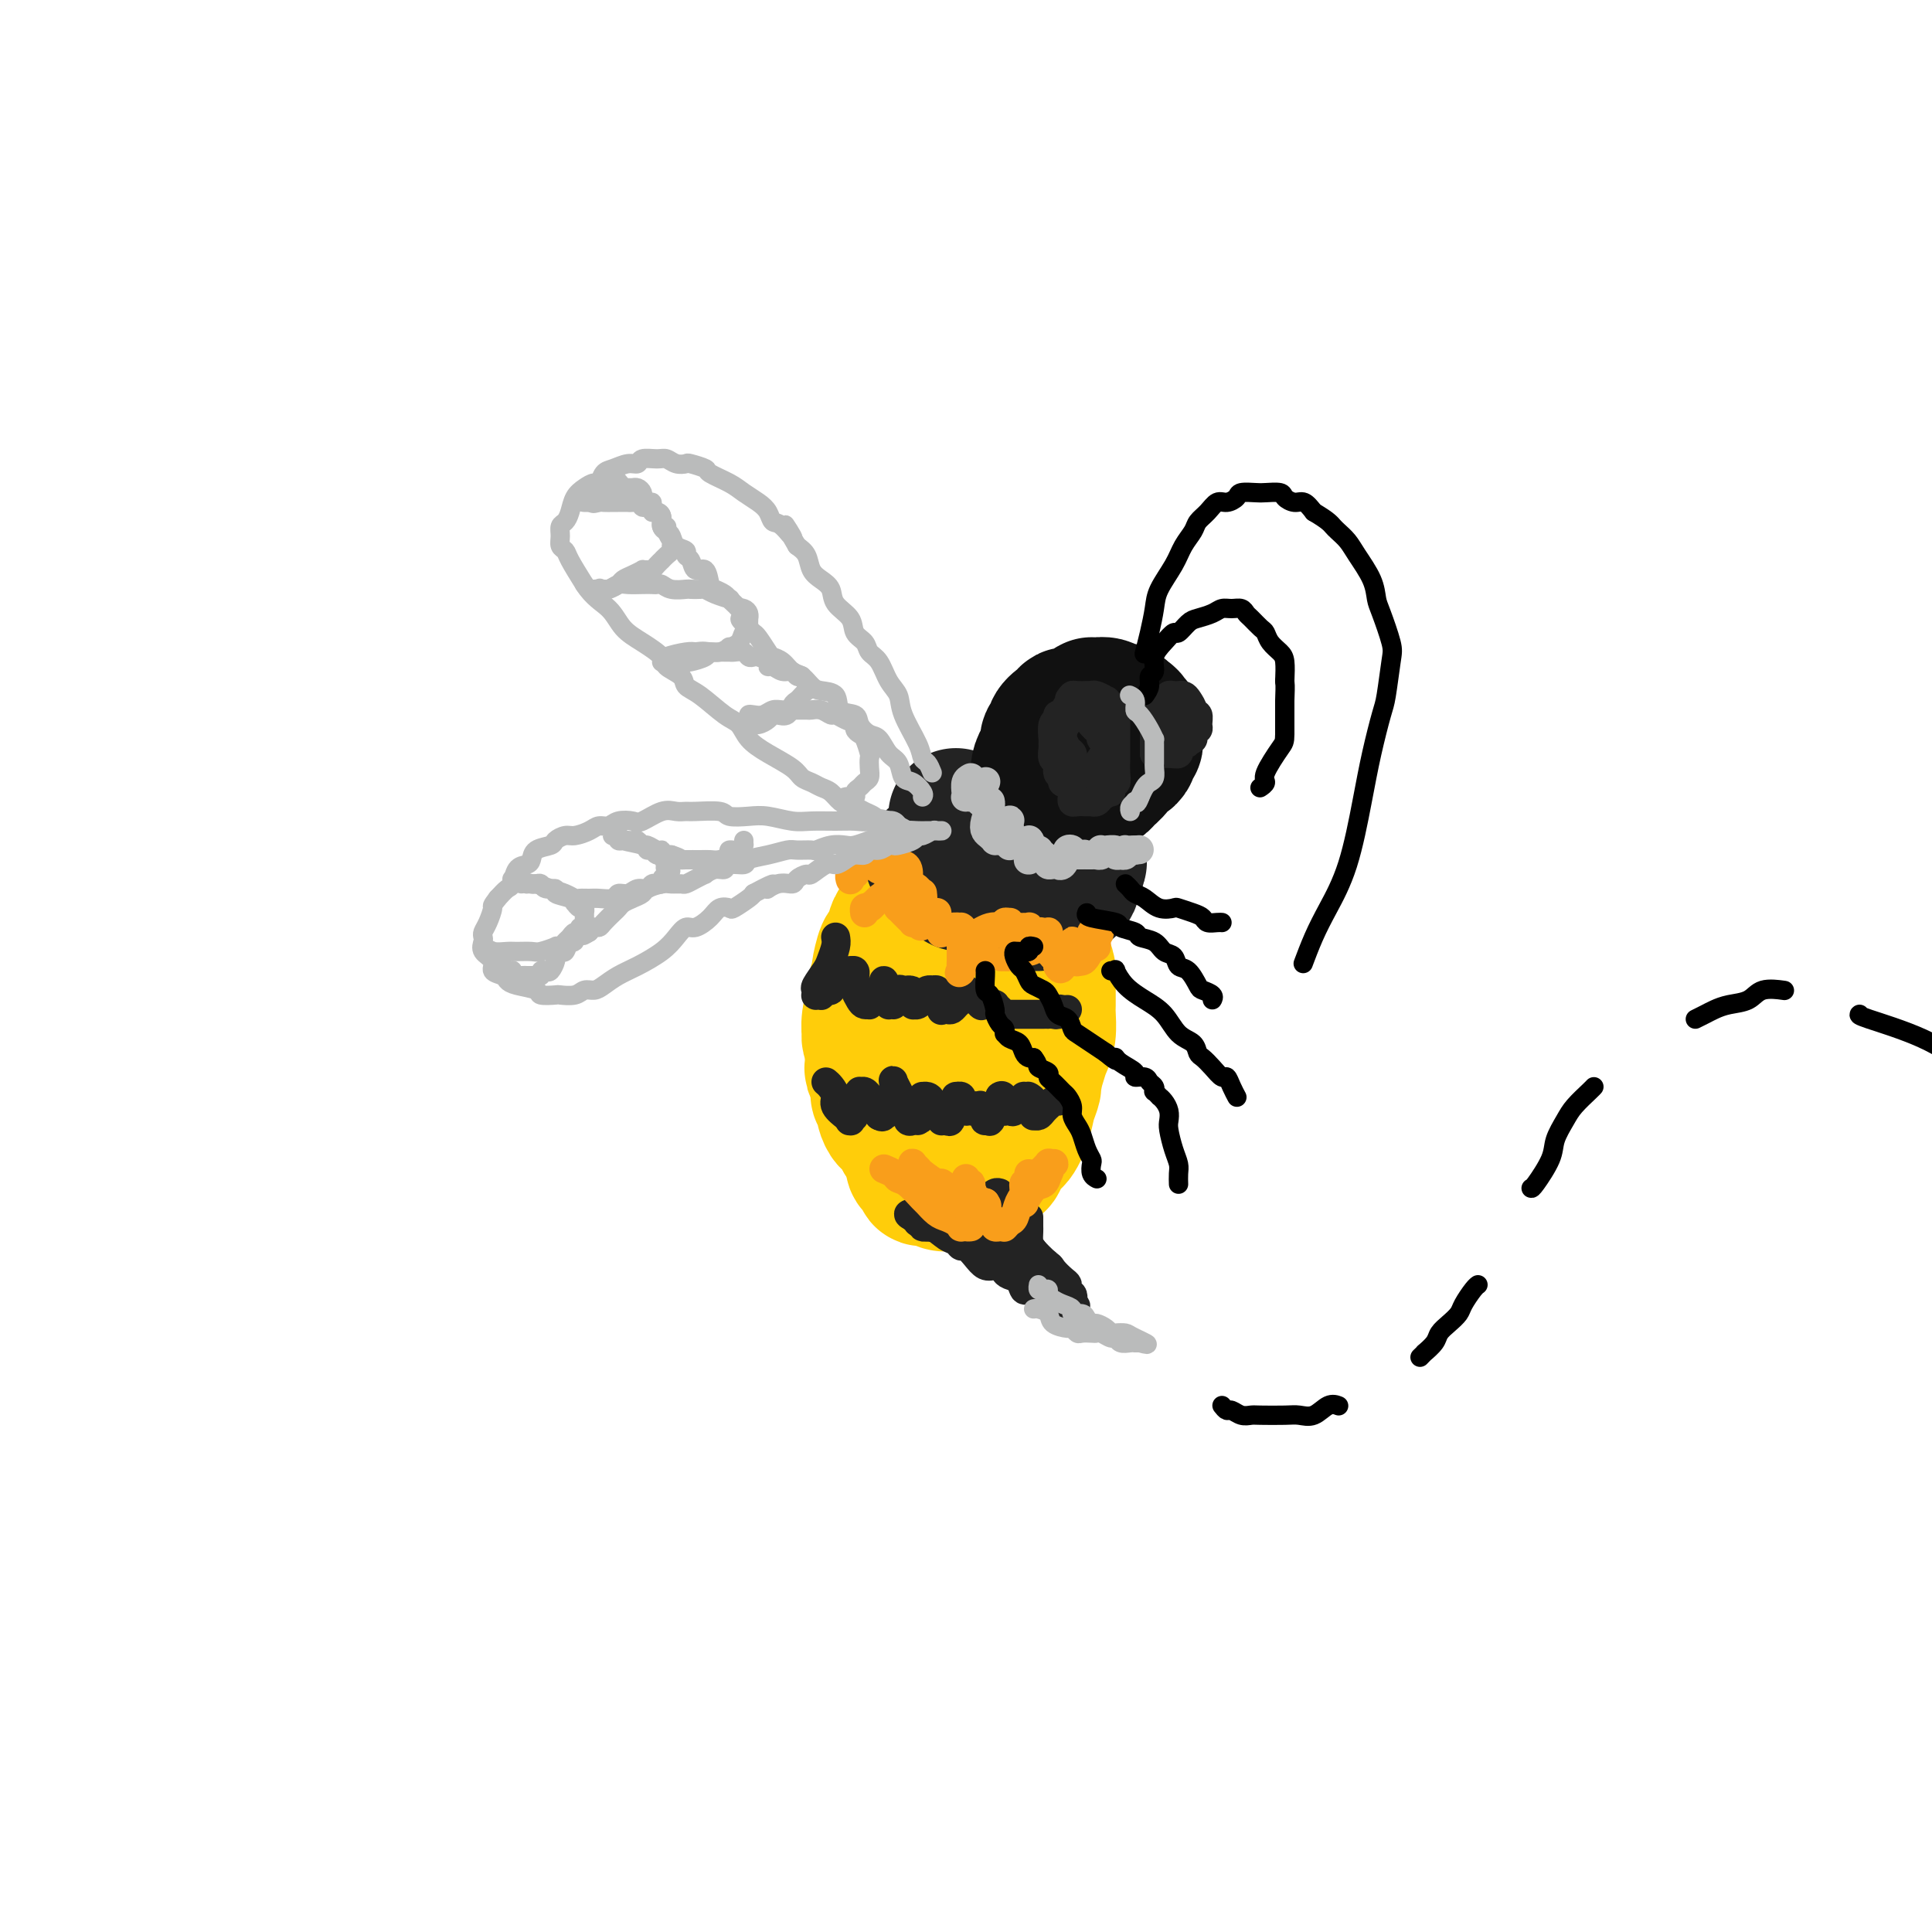 <svg viewBox='0 0 400 400' version='1.1' xmlns='http://www.w3.org/2000/svg' xmlns:xlink='http://www.w3.org/1999/xlink'><g fill='none' stroke='rgb(255,205,10)' stroke-width='28' stroke-linecap='round' stroke-linejoin='round'><path d='M203,184c-0.770,-0.010 -1.541,-0.020 -2,0c-0.459,0.020 -0.607,0.069 -1,0c-0.393,-0.069 -1.032,-0.255 -2,0c-0.968,0.255 -2.266,0.950 -3,1c-0.734,0.050 -0.903,-0.546 -2,0c-1.097,0.546 -3.120,2.235 -4,3c-0.880,0.765 -0.617,0.607 -1,1c-0.383,0.393 -1.413,1.335 -2,2c-0.587,0.665 -0.731,1.051 -1,2c-0.269,0.949 -0.665,2.462 -1,3c-0.335,0.538 -0.611,0.101 -1,1c-0.389,0.899 -0.893,3.132 -1,4c-0.107,0.868 0.182,0.369 0,1c-0.182,0.631 -0.834,2.391 -1,3c-0.166,0.609 0.154,0.066 0,1c-0.154,0.934 -0.784,3.343 -1,5c-0.216,1.657 -0.020,2.561 0,3c0.020,0.439 -0.137,0.411 0,1c0.137,0.589 0.569,1.794 1,3'/><path d='M181,218c-0.823,4.770 -0.379,3.194 0,3c0.379,-0.194 0.695,0.995 1,2c0.305,1.005 0.599,1.827 1,2c0.401,0.173 0.910,-0.305 1,0c0.090,0.305 -0.238,1.391 0,2c0.238,0.609 1.042,0.741 2,1c0.958,0.259 2.069,0.644 3,1c0.931,0.356 1.681,0.684 2,1c0.319,0.316 0.208,0.620 1,1c0.792,0.380 2.486,0.834 3,1c0.514,0.166 -0.153,0.042 0,0c0.153,-0.042 1.125,-0.001 2,0c0.875,0.001 1.652,-0.036 2,0c0.348,0.036 0.267,0.147 1,0c0.733,-0.147 2.280,-0.550 3,-1c0.720,-0.450 0.611,-0.945 1,-1c0.389,-0.055 1.274,0.332 2,0c0.726,-0.332 1.294,-1.383 2,-2c0.706,-0.617 1.551,-0.801 2,-1c0.449,-0.199 0.501,-0.413 1,-1c0.499,-0.587 1.444,-1.548 2,-2c0.556,-0.452 0.723,-0.394 1,-1c0.277,-0.606 0.663,-1.876 1,-3c0.337,-1.124 0.626,-2.100 1,-3c0.374,-0.900 0.832,-1.722 1,-3c0.168,-1.278 0.046,-3.013 0,-4c-0.046,-0.987 -0.015,-1.226 0,-2c0.015,-0.774 0.014,-2.084 0,-3c-0.014,-0.916 -0.042,-1.439 0,-2c0.042,-0.561 0.155,-1.160 0,-2c-0.155,-0.840 -0.577,-1.920 -1,-3'/><path d='M216,198c-0.330,-2.760 -0.656,-1.661 -1,-2c-0.344,-0.339 -0.706,-2.118 -1,-3c-0.294,-0.882 -0.520,-0.867 -1,-1c-0.480,-0.133 -1.214,-0.414 -2,-1c-0.786,-0.586 -1.623,-1.477 -2,-2c-0.377,-0.523 -0.294,-0.677 -1,-1c-0.706,-0.323 -2.203,-0.815 -3,-1c-0.797,-0.185 -0.896,-0.065 -1,0c-0.104,0.065 -0.213,0.073 -1,0c-0.787,-0.073 -2.250,-0.227 -3,0c-0.750,0.227 -0.785,0.835 -1,1c-0.215,0.165 -0.611,-0.113 -1,0c-0.389,0.113 -0.773,0.615 -1,1c-0.227,0.385 -0.297,0.651 -1,2c-0.703,1.349 -2.037,3.782 -3,5c-0.963,1.218 -1.554,1.222 -2,2c-0.446,0.778 -0.746,2.330 -1,3c-0.254,0.670 -0.460,0.459 -1,1c-0.540,0.541 -1.413,1.836 -2,3c-0.587,1.164 -0.889,2.199 -1,3c-0.111,0.801 -0.030,1.369 0,2c0.030,0.631 0.008,1.324 0,2c-0.008,0.676 -0.002,1.336 0,2c0.002,0.664 0.001,1.332 0,2c-0.001,0.668 -0.000,1.334 0,2c0.000,0.666 0.000,1.330 0,2c-0.000,0.670 -0.000,1.345 0,2c0.000,0.655 0.000,1.289 0,2c-0.000,0.711 -0.000,1.499 0,2c0.000,0.501 0.000,0.715 0,1c-0.000,0.285 -0.000,0.643 0,1'/><path d='M186,228c0.007,3.403 0.026,1.910 0,2c-0.026,0.090 -0.095,1.764 0,3c0.095,1.236 0.355,2.032 1,3c0.645,0.968 1.674,2.106 2,3c0.326,0.894 -0.050,1.545 0,2c0.050,0.455 0.527,0.714 1,1c0.473,0.286 0.943,0.598 1,1c0.057,0.402 -0.297,0.892 0,1c0.297,0.108 1.246,-0.168 2,0c0.754,0.168 1.315,0.778 2,1c0.685,0.222 1.495,0.057 2,0c0.505,-0.057 0.704,-0.004 1,0c0.296,0.004 0.690,-0.040 1,0c0.310,0.040 0.534,0.165 1,0c0.466,-0.165 1.172,-0.619 2,-1c0.828,-0.381 1.779,-0.688 2,-1c0.221,-0.312 -0.289,-0.631 0,-1c0.289,-0.369 1.377,-0.790 2,-1c0.623,-0.210 0.783,-0.209 1,-1c0.217,-0.791 0.493,-2.376 1,-3c0.507,-0.624 1.246,-0.289 2,-1c0.754,-0.711 1.522,-2.470 2,-4c0.478,-1.530 0.664,-2.832 1,-4c0.336,-1.168 0.822,-2.204 1,-3c0.178,-0.796 0.048,-1.352 0,-2c-0.048,-0.648 -0.013,-1.386 0,-2c0.013,-0.614 0.003,-1.103 0,-2c-0.003,-0.897 -0.001,-2.203 0,-3c0.001,-0.797 0.000,-1.085 0,-2c-0.000,-0.915 -0.000,-2.458 0,-4'/><path d='M214,210c0.293,-4.020 0.027,-3.070 0,-3c-0.027,0.070 0.185,-0.740 0,-2c-0.185,-1.260 -0.767,-2.970 -1,-4c-0.233,-1.030 -0.118,-1.379 0,-2c0.118,-0.621 0.239,-1.513 0,-2c-0.239,-0.487 -0.838,-0.568 -1,-1c-0.162,-0.432 0.111,-1.216 0,-2c-0.111,-0.784 -0.607,-1.568 -1,-2c-0.393,-0.432 -0.681,-0.511 -1,-1c-0.319,-0.489 -0.667,-1.388 -1,-2c-0.333,-0.612 -0.650,-0.937 -1,-1c-0.350,-0.063 -0.731,0.134 -1,0c-0.269,-0.134 -0.425,-0.601 -1,-1c-0.575,-0.399 -1.569,-0.731 -2,-1c-0.431,-0.269 -0.301,-0.475 -1,0c-0.699,0.475 -2.228,1.632 -3,2c-0.772,0.368 -0.787,-0.053 -1,0c-0.213,0.053 -0.624,0.580 -1,1c-0.376,0.420 -0.717,0.731 -1,1c-0.283,0.269 -0.510,0.494 -1,1c-0.490,0.506 -1.245,1.291 -2,2c-0.755,0.709 -1.512,1.341 -2,2c-0.488,0.659 -0.708,1.346 -1,2c-0.292,0.654 -0.657,1.275 -1,2c-0.343,0.725 -0.665,1.556 -1,2c-0.335,0.444 -0.682,0.503 -1,1c-0.318,0.497 -0.607,1.431 -1,2c-0.393,0.569 -0.889,0.771 -1,1c-0.111,0.229 0.162,0.485 0,1c-0.162,0.515 -0.761,1.290 -1,2c-0.239,0.710 -0.120,1.355 0,2'/><path d='M185,210c-1.326,2.435 -1.140,1.023 -1,1c0.140,-0.023 0.233,1.344 0,2c-0.233,0.656 -0.794,0.601 -1,1c-0.206,0.399 -0.059,1.252 0,2c0.059,0.748 0.029,1.389 0,2c-0.029,0.611 -0.056,1.190 0,2c0.056,0.810 0.196,1.851 0,3c-0.196,1.149 -0.729,2.407 -1,3c-0.271,0.593 -0.280,0.522 0,1c0.280,0.478 0.848,1.507 1,2c0.152,0.493 -0.114,0.452 0,1c0.114,0.548 0.606,1.686 1,2c0.394,0.314 0.690,-0.196 1,0c0.310,0.196 0.632,1.098 1,2c0.368,0.902 0.780,1.804 1,2c0.220,0.196 0.247,-0.315 1,0c0.753,0.315 2.232,1.457 3,2c0.768,0.543 0.826,0.486 1,1c0.174,0.514 0.466,1.599 1,2c0.534,0.401 1.312,0.119 2,0c0.688,-0.119 1.287,-0.077 2,0c0.713,0.077 1.539,0.187 2,0c0.461,-0.187 0.556,-0.670 1,-1c0.444,-0.330 1.236,-0.506 2,-1c0.764,-0.494 1.500,-1.304 2,-2c0.500,-0.696 0.765,-1.278 1,-2c0.235,-0.722 0.442,-1.586 1,-2c0.558,-0.414 1.469,-0.379 2,-1c0.531,-0.621 0.681,-1.898 1,-3c0.319,-1.102 0.805,-2.029 1,-3c0.195,-0.971 0.097,-1.985 0,-3'/><path d='M210,223c0.745,-2.579 -0.392,-2.027 -1,-2c-0.608,0.027 -0.689,-0.469 -1,-2c-0.311,-1.531 -0.854,-4.095 -1,-6c-0.146,-1.905 0.105,-3.151 0,-4c-0.105,-0.849 -0.564,-1.300 -1,-2c-0.436,-0.700 -0.848,-1.650 -1,-2c-0.152,-0.350 -0.043,-0.100 0,0c0.043,0.100 0.022,0.050 0,0'/></g>
<g fill='none' stroke='rgb(35,35,35)' stroke-width='28' stroke-linecap='round' stroke-linejoin='round'><path d='M193,178c0.285,0.438 0.570,0.877 1,1c0.430,0.123 1.006,-0.069 1,0c-0.006,0.069 -0.594,0.400 0,1c0.594,0.600 2.370,1.471 3,2c0.630,0.529 0.115,0.716 1,1c0.885,0.284 3.171,0.663 4,1c0.829,0.337 0.201,0.630 1,1c0.799,0.370 3.027,0.817 4,1c0.973,0.183 0.693,0.102 1,0c0.307,-0.102 1.200,-0.226 2,0c0.800,0.226 1.505,0.803 2,1c0.495,0.197 0.779,0.015 1,0c0.221,-0.015 0.377,0.137 1,0c0.623,-0.137 1.712,-0.561 2,-1c0.288,-0.439 -0.224,-0.891 0,-1c0.224,-0.109 1.183,0.126 2,0c0.817,-0.126 1.490,-0.611 2,-1c0.510,-0.389 0.855,-0.682 1,-1c0.145,-0.318 0.090,-0.663 0,-1c-0.090,-0.337 -0.217,-0.668 0,-1c0.217,-0.332 0.776,-0.666 1,-1c0.224,-0.334 0.112,-0.667 0,-1'/><path d='M223,179c1.201,-1.148 -0.296,-0.020 -1,0c-0.704,0.020 -0.613,-1.070 -1,-2c-0.387,-0.930 -1.250,-1.699 -2,-2c-0.750,-0.301 -1.385,-0.132 -2,0c-0.615,0.132 -1.210,0.228 -2,0c-0.790,-0.228 -1.774,-0.778 -2,-1c-0.226,-0.222 0.305,-0.115 0,0c-0.305,0.115 -1.446,0.237 -2,0c-0.554,-0.237 -0.519,-0.834 -1,-1c-0.481,-0.166 -1.477,0.100 -2,0c-0.523,-0.100 -0.574,-0.566 -1,-1c-0.426,-0.434 -1.227,-0.834 -2,-1c-0.773,-0.166 -1.516,-0.096 -2,0c-0.484,0.096 -0.708,0.218 -1,0c-0.292,-0.218 -0.653,-0.777 -1,-1c-0.347,-0.223 -0.681,-0.111 -1,0c-0.319,0.111 -0.624,0.222 -1,0c-0.376,-0.222 -0.822,-0.778 -1,-1c-0.178,-0.222 -0.089,-0.111 0,0'/></g>
<g fill='none' stroke='rgb(17,17,17)' stroke-width='28' stroke-linecap='round' stroke-linejoin='round'><path d='M215,162c0.022,-0.260 0.045,-0.520 0,-1c-0.045,-0.480 -0.157,-1.180 0,-2c0.157,-0.820 0.582,-1.759 1,-2c0.418,-0.241 0.828,0.217 1,0c0.172,-0.217 0.105,-1.108 0,-2c-0.105,-0.892 -0.250,-1.784 0,-2c0.250,-0.216 0.893,0.243 1,0c0.107,-0.243 -0.323,-1.189 0,-2c0.323,-0.811 1.400,-1.488 2,-2c0.600,-0.512 0.725,-0.859 1,-1c0.275,-0.141 0.700,-0.076 1,0c0.300,0.076 0.475,0.164 1,0c0.525,-0.164 1.400,-0.581 2,-1c0.600,-0.419 0.924,-0.840 1,-1c0.076,-0.160 -0.096,-0.058 0,0c0.096,0.058 0.460,0.072 1,0c0.540,-0.072 1.255,-0.229 2,0c0.745,0.229 1.519,0.845 2,1c0.481,0.155 0.668,-0.151 1,0c0.332,0.151 0.809,0.757 1,1c0.191,0.243 0.095,0.121 0,0'/><path d='M233,148c1.249,0.504 0.872,0.765 1,1c0.128,0.235 0.762,0.444 1,1c0.238,0.556 0.079,1.458 0,2c-0.079,0.542 -0.076,0.724 0,1c0.076,0.276 0.227,0.647 0,1c-0.227,0.353 -0.833,0.689 -1,1c-0.167,0.311 0.106,0.598 0,1c-0.106,0.402 -0.590,0.919 -1,1c-0.410,0.081 -0.745,-0.276 -1,0c-0.255,0.276 -0.431,1.183 -1,2c-0.569,0.817 -1.532,1.542 -2,2c-0.468,0.458 -0.440,0.648 -1,1c-0.560,0.352 -1.709,0.865 -2,1c-0.291,0.135 0.275,-0.108 0,0c-0.275,0.108 -1.392,0.569 -2,1c-0.608,0.431 -0.705,0.834 -1,1c-0.295,0.166 -0.786,0.097 -1,0c-0.214,-0.097 -0.151,-0.222 0,0c0.151,0.222 0.391,0.792 0,1c-0.391,0.208 -1.411,0.056 -2,0c-0.589,-0.056 -0.746,-0.015 -1,0c-0.254,0.015 -0.604,0.004 -1,0c-0.396,-0.004 -0.837,-0.001 -1,0c-0.163,0.001 -0.046,0.000 0,0c0.046,-0.000 0.023,-0.000 0,0'/></g>
<g fill='none' stroke='rgb(35,35,35)' stroke-width='6' stroke-linecap='round' stroke-linejoin='round'><path d='M230,164c-0.113,-0.883 -0.226,-1.765 0,-2c0.226,-0.235 0.793,0.179 1,0c0.207,-0.179 0.056,-0.950 0,-2c-0.056,-1.050 -0.015,-2.379 0,-3c0.015,-0.621 0.004,-0.534 0,-1c-0.004,-0.466 -0.001,-1.487 0,-2c0.001,-0.513 0.000,-0.520 0,-1c-0.000,-0.480 -0.000,-1.434 0,-2c0.000,-0.566 0.001,-0.743 0,-1c-0.001,-0.257 -0.003,-0.593 0,-1c0.003,-0.407 0.011,-0.884 0,-1c-0.011,-0.116 -0.040,0.127 0,0c0.040,-0.127 0.148,-0.626 0,-1c-0.148,-0.374 -0.551,-0.622 -1,-1c-0.449,-0.378 -0.943,-0.886 -1,-1c-0.057,-0.114 0.322,0.166 0,0c-0.322,-0.166 -1.347,-0.776 -2,-1c-0.653,-0.224 -0.935,-0.061 -1,0c-0.065,0.061 0.088,0.019 0,0c-0.088,-0.019 -0.415,-0.015 -1,0c-0.585,0.015 -1.427,0.043 -2,0c-0.573,-0.043 -0.878,-0.155 -1,0c-0.122,0.155 -0.061,0.578 0,1'/><path d='M222,145c-1.343,-0.491 -0.201,-0.219 0,0c0.201,0.219 -0.538,0.385 -1,1c-0.462,0.615 -0.646,1.678 -1,2c-0.354,0.322 -0.880,-0.096 -1,0c-0.120,0.096 0.164,0.707 0,1c-0.164,0.293 -0.777,0.268 -1,1c-0.223,0.732 -0.056,2.223 0,3c0.056,0.777 -0.000,0.842 0,1c0.000,0.158 0.057,0.409 0,1c-0.057,0.591 -0.226,1.522 0,2c0.226,0.478 0.848,0.505 1,1c0.152,0.495 -0.166,1.460 0,2c0.166,0.540 0.815,0.655 1,1c0.185,0.345 -0.094,0.919 0,1c0.094,0.081 0.563,-0.332 1,0c0.437,0.332 0.843,1.410 1,2c0.157,0.590 0.065,0.694 0,1c-0.065,0.306 -0.105,0.814 0,1c0.105,0.186 0.354,0.050 1,0c0.646,-0.050 1.689,-0.014 2,0c0.311,0.014 -0.110,0.005 0,0c0.110,-0.005 0.750,-0.004 1,0c0.250,0.004 0.109,0.013 0,0c-0.109,-0.013 -0.188,-0.049 0,0c0.188,0.049 0.643,0.182 1,0c0.357,-0.182 0.618,-0.678 1,-1c0.382,-0.322 0.887,-0.470 1,-1c0.113,-0.530 -0.166,-1.441 0,-2c0.166,-0.559 0.775,-0.766 1,-1c0.225,-0.234 0.064,-0.495 0,-1c-0.064,-0.505 -0.032,-1.252 0,-2'/><path d='M230,158c0.308,-1.212 0.079,-0.743 0,-1c-0.079,-0.257 -0.006,-1.239 0,-2c0.006,-0.761 -0.054,-1.299 0,-2c0.054,-0.701 0.221,-1.564 0,-2c-0.221,-0.436 -0.829,-0.445 -1,-1c-0.171,-0.555 0.094,-1.655 0,-2c-0.094,-0.345 -0.546,0.065 -1,0c-0.454,-0.065 -0.909,-0.606 -1,-1c-0.091,-0.394 0.183,-0.642 0,-1c-0.183,-0.358 -0.822,-0.825 -1,-1c-0.178,-0.175 0.106,-0.057 0,0c-0.106,0.057 -0.601,0.055 -1,0c-0.399,-0.055 -0.703,-0.161 -1,0c-0.297,0.161 -0.587,0.588 -1,1c-0.413,0.412 -0.948,0.807 -1,1c-0.052,0.193 0.378,0.183 0,1c-0.378,0.817 -1.562,2.460 -2,3c-0.438,0.540 -0.128,-0.024 0,0c0.128,0.024 0.073,0.636 0,1c-0.073,0.364 -0.164,0.479 0,1c0.164,0.521 0.583,1.449 1,2c0.417,0.551 0.834,0.726 1,1c0.166,0.274 0.082,0.648 0,1c-0.082,0.352 -0.163,0.683 0,1c0.163,0.317 0.569,0.621 1,1c0.431,0.379 0.886,0.834 1,1c0.114,0.166 -0.113,0.045 0,0c0.113,-0.045 0.566,-0.012 1,0c0.434,0.012 0.848,0.003 1,0c0.152,-0.003 0.044,-0.001 0,0c-0.044,0.001 -0.022,0.000 0,0'/><path d='M226,160c1.111,1.258 0.887,-0.098 1,-1c0.113,-0.902 0.562,-1.351 1,-2c0.438,-0.649 0.864,-1.497 1,-2c0.136,-0.503 -0.019,-0.659 0,-1c0.019,-0.341 0.212,-0.866 0,-1c-0.212,-0.134 -0.827,0.122 -1,0c-0.173,-0.122 0.097,-0.621 0,-1c-0.097,-0.379 -0.562,-0.637 -1,-1c-0.438,-0.363 -0.849,-0.829 -1,-1c-0.151,-0.171 -0.041,-0.046 0,0c0.041,0.046 0.012,0.013 0,0c-0.012,-0.013 -0.006,-0.007 0,0'/><path d='M239,156c-0.000,-0.222 -0.001,-0.443 0,-1c0.001,-0.557 0.003,-1.448 0,-2c-0.003,-0.552 -0.012,-0.764 0,-1c0.012,-0.236 0.046,-0.497 0,-1c-0.046,-0.503 -0.171,-1.249 0,-2c0.171,-0.751 0.637,-1.508 1,-2c0.363,-0.492 0.623,-0.720 1,-1c0.377,-0.280 0.872,-0.611 1,-1c0.128,-0.389 -0.110,-0.836 0,-1c0.110,-0.164 0.568,-0.044 1,0c0.432,0.044 0.836,0.014 1,0c0.164,-0.014 0.086,-0.011 0,0c-0.086,0.011 -0.182,0.032 0,0c0.182,-0.032 0.641,-0.115 1,0c0.359,0.115 0.618,0.430 1,1c0.382,0.570 0.888,1.396 1,2c0.112,0.604 -0.170,0.988 0,1c0.170,0.012 0.792,-0.347 1,0c0.208,0.347 0.000,1.400 0,2c-0.000,0.600 0.206,0.749 0,1c-0.206,0.251 -0.825,0.606 -1,1c-0.175,0.394 0.093,0.827 0,1c-0.093,0.173 -0.546,0.087 -1,0'/><path d='M246,153c-0.167,1.399 -0.584,0.897 -1,1c-0.416,0.103 -0.833,0.812 -1,1c-0.167,0.188 -0.086,-0.146 0,0c0.086,0.146 0.178,0.771 0,1c-0.178,0.229 -0.626,0.061 -1,0c-0.374,-0.061 -0.675,-0.017 -1,0c-0.325,0.017 -0.676,0.005 -1,0c-0.324,-0.005 -0.623,-0.004 -1,0c-0.377,0.004 -0.833,0.009 -1,0c-0.167,-0.009 -0.045,-0.034 0,0c0.045,0.034 0.011,0.125 0,0c-0.011,-0.125 -0.000,-0.467 0,-1c0.000,-0.533 -0.010,-1.257 0,-2c0.010,-0.743 0.040,-1.506 0,-2c-0.040,-0.494 -0.151,-0.721 0,-1c0.151,-0.279 0.562,-0.611 1,-1c0.438,-0.389 0.901,-0.836 1,-1c0.099,-0.164 -0.167,-0.044 0,0c0.167,0.044 0.766,0.012 1,0c0.234,-0.012 0.101,-0.004 0,0c-0.101,0.004 -0.171,0.004 0,0c0.171,-0.004 0.582,-0.012 1,0c0.418,0.012 0.844,0.043 1,0c0.156,-0.043 0.042,-0.162 0,0c-0.042,0.162 -0.011,0.603 0,1c0.011,0.397 0.004,0.750 0,1c-0.004,0.250 -0.004,0.396 0,1c0.004,0.604 0.011,1.667 0,2c-0.011,0.333 -0.042,-0.064 0,0c0.042,0.064 0.155,0.590 0,1c-0.155,0.410 -0.577,0.705 -1,1'/><path d='M243,155c-0.156,1.311 -0.044,1.089 0,1c0.044,-0.089 0.022,-0.044 0,0'/><path d='M173,194c0.099,0.543 0.198,1.087 0,2c-0.198,0.913 -0.694,2.196 -1,3c-0.306,0.804 -0.423,1.130 -1,2c-0.577,0.870 -1.615,2.285 -2,3c-0.385,0.715 -0.118,0.728 0,1c0.118,0.272 0.087,0.801 0,1c-0.087,0.199 -0.229,0.069 0,0c0.229,-0.069 0.830,-0.077 1,0c0.170,0.077 -0.092,0.237 0,0c0.092,-0.237 0.536,-0.873 1,-1c0.464,-0.127 0.946,0.253 1,0c0.054,-0.253 -0.322,-1.140 0,-2c0.322,-0.860 1.340,-1.695 2,-2c0.660,-0.305 0.960,-0.082 1,0c0.040,0.082 -0.182,0.022 0,0c0.182,-0.022 0.766,-0.006 1,0c0.234,0.006 0.117,0.003 0,0'/><path d='M176,201c1.306,-0.350 1.071,0.274 1,1c-0.071,0.726 0.024,1.553 0,2c-0.024,0.447 -0.165,0.513 0,1c0.165,0.487 0.635,1.395 1,2c0.365,0.605 0.623,0.905 1,1c0.377,0.095 0.872,-0.017 1,0c0.128,0.017 -0.110,0.163 0,0c0.110,-0.163 0.569,-0.635 1,-1c0.431,-0.365 0.834,-0.624 1,-1c0.166,-0.376 0.096,-0.868 0,-1c-0.096,-0.132 -0.218,0.097 0,0c0.218,-0.097 0.776,-0.520 1,-1c0.224,-0.480 0.112,-1.015 0,-1c-0.112,0.015 -0.226,0.582 0,1c0.226,0.418 0.793,0.686 1,1c0.207,0.314 0.054,0.673 0,1c-0.054,0.327 -0.011,0.624 0,1c0.011,0.376 -0.012,0.833 0,1c0.012,0.167 0.060,0.043 0,0c-0.060,-0.043 -0.227,-0.005 0,0c0.227,0.005 0.848,-0.023 1,0c0.152,0.023 -0.166,0.097 0,0c0.166,-0.097 0.815,-0.366 1,-1c0.185,-0.634 -0.095,-1.634 0,-2c0.095,-0.366 0.564,-0.099 1,0c0.436,0.099 0.839,0.028 1,0c0.161,-0.028 0.081,-0.014 0,0'/><path d='M188,205c1.542,-0.148 0.398,0.482 0,1c-0.398,0.518 -0.051,0.925 0,1c0.051,0.075 -0.193,-0.180 0,0c0.193,0.180 0.822,0.795 1,1c0.178,0.205 -0.097,-0.000 0,0c0.097,0.000 0.564,0.207 1,0c0.436,-0.207 0.839,-0.826 1,-1c0.161,-0.174 0.081,0.097 0,0c-0.081,-0.097 -0.161,-0.563 0,-1c0.161,-0.437 0.564,-0.846 1,-1c0.436,-0.154 0.905,-0.054 1,0c0.095,0.054 -0.185,0.060 0,0c0.185,-0.060 0.833,-0.188 1,0c0.167,0.188 -0.149,0.691 0,1c0.149,0.309 0.761,0.423 1,1c0.239,0.577 0.105,1.616 0,2c-0.105,0.384 -0.182,0.114 0,0c0.182,-0.114 0.623,-0.072 1,0c0.377,0.072 0.688,0.173 1,0c0.312,-0.173 0.623,-0.620 1,-1c0.377,-0.380 0.819,-0.691 1,-1c0.181,-0.309 0.100,-0.615 0,-1c-0.100,-0.385 -0.220,-0.850 0,-1c0.220,-0.150 0.780,0.015 1,0c0.220,-0.015 0.100,-0.211 0,0c-0.100,0.211 -0.182,0.830 0,1c0.182,0.170 0.626,-0.108 1,0c0.374,0.108 0.678,0.602 1,1c0.322,0.398 0.661,0.699 1,1'/><path d='M203,208c0.553,0.464 -0.063,0.124 0,0c0.063,-0.124 0.805,-0.033 1,0c0.195,0.033 -0.159,0.008 0,0c0.159,-0.008 0.830,0.001 1,0c0.170,-0.001 -0.161,-0.010 0,0c0.161,0.010 0.813,0.041 1,0c0.187,-0.041 -0.090,-0.155 0,0c0.090,0.155 0.549,0.577 1,1c0.451,0.423 0.894,0.845 1,1c0.106,0.155 -0.125,0.041 0,0c0.125,-0.041 0.607,-0.011 1,0c0.393,0.011 0.697,0.003 1,0c0.303,-0.003 0.603,-0.001 1,0c0.397,0.001 0.890,0.000 1,0c0.110,-0.000 -0.162,-0.000 0,0c0.162,0.000 0.760,0.000 1,0c0.240,-0.000 0.123,0.000 0,0c-0.123,-0.000 -0.253,-0.000 0,0c0.253,0.000 0.890,0.000 1,0c0.110,-0.000 -0.308,-0.000 0,0c0.308,0.000 1.340,0.001 2,0c0.660,-0.001 0.947,-0.004 1,0c0.053,0.004 -0.126,0.015 0,0c0.126,-0.015 0.559,-0.057 1,0c0.441,0.057 0.889,0.211 1,0c0.111,-0.211 -0.115,-0.789 0,-1c0.115,-0.211 0.569,-0.057 1,0c0.431,0.057 0.837,0.016 1,0c0.163,-0.016 0.081,-0.008 0,0'/><path d='M171,224c0.293,0.240 0.585,0.480 1,1c0.415,0.520 0.952,1.320 1,2c0.048,0.680 -0.393,1.240 0,2c0.393,0.760 1.621,1.721 2,2c0.379,0.279 -0.091,-0.125 0,0c0.091,0.125 0.741,0.778 1,1c0.259,0.222 0.126,0.014 0,0c-0.126,-0.014 -0.244,0.165 0,0c0.244,-0.165 0.850,-0.675 1,-1c0.150,-0.325 -0.157,-0.465 0,-1c0.157,-0.535 0.777,-1.465 1,-2c0.223,-0.535 0.049,-0.676 0,-1c-0.049,-0.324 0.028,-0.831 0,-1c-0.028,-0.169 -0.161,-0.000 0,0c0.161,0.000 0.618,-0.168 1,0c0.382,0.168 0.691,0.672 1,1c0.309,0.328 0.619,0.480 1,1c0.381,0.520 0.833,1.409 1,2c0.167,0.591 0.048,0.883 0,1c-0.048,0.117 -0.024,0.058 0,0'/><path d='M182,231c0.801,0.475 0.803,0.164 1,0c0.197,-0.164 0.589,-0.181 1,-1c0.411,-0.819 0.841,-2.442 1,-3c0.159,-0.558 0.046,-0.053 0,0c-0.046,0.053 -0.024,-0.348 0,-1c0.024,-0.652 0.049,-1.556 0,-2c-0.049,-0.444 -0.172,-0.427 0,0c0.172,0.427 0.639,1.263 1,2c0.361,0.737 0.618,1.374 1,2c0.382,0.626 0.891,1.239 1,2c0.109,0.761 -0.182,1.668 0,2c0.182,0.332 0.837,0.088 1,0c0.163,-0.088 -0.167,-0.020 0,0c0.167,0.020 0.829,-0.009 1,0c0.171,0.009 -0.151,0.055 0,0c0.151,-0.055 0.776,-0.211 1,-1c0.224,-0.789 0.049,-2.209 0,-3c-0.049,-0.791 0.028,-0.951 0,-1c-0.028,-0.049 -0.161,0.014 0,0c0.161,-0.014 0.618,-0.105 1,0c0.382,0.105 0.690,0.406 1,1c0.310,0.594 0.622,1.479 1,2c0.378,0.521 0.823,0.676 1,1c0.177,0.324 0.086,0.818 0,1c-0.086,0.182 -0.167,0.052 0,0c0.167,-0.052 0.584,-0.026 1,0'/><path d='M196,232c0.940,0.558 0.792,-0.047 1,-1c0.208,-0.953 0.774,-2.252 1,-3c0.226,-0.748 0.112,-0.944 0,-1c-0.112,-0.056 -0.222,0.027 0,0c0.222,-0.027 0.778,-0.165 1,0c0.222,0.165 0.111,0.633 0,1c-0.111,0.367 -0.222,0.634 0,1c0.222,0.366 0.776,0.830 1,1c0.224,0.170 0.117,0.047 0,0c-0.117,-0.047 -0.243,-0.016 0,0c0.243,0.016 0.854,0.019 1,0c0.146,-0.019 -0.172,-0.059 0,0c0.172,0.059 0.834,0.219 1,0c0.166,-0.219 -0.166,-0.815 0,-1c0.166,-0.185 0.828,0.041 1,0c0.172,-0.041 -0.146,-0.351 0,0c0.146,0.351 0.757,1.361 1,2c0.243,0.639 0.117,0.905 0,1c-0.117,0.095 -0.225,0.019 0,0c0.225,-0.019 0.782,0.020 1,0c0.218,-0.020 0.097,-0.099 0,0c-0.097,0.099 -0.170,0.377 0,0c0.170,-0.377 0.581,-1.408 1,-2c0.419,-0.592 0.844,-0.746 1,-1c0.156,-0.254 0.042,-0.607 0,-1c-0.042,-0.393 -0.012,-0.827 0,-1c0.012,-0.173 0.006,-0.087 0,0'/><path d='M207,227c0.690,-0.591 0.916,0.430 1,1c0.084,0.570 0.025,0.688 0,1c-0.025,0.312 -0.018,0.817 0,1c0.018,0.183 0.046,0.042 0,0c-0.046,-0.042 -0.166,0.013 0,0c0.166,-0.013 0.618,-0.095 1,0c0.382,0.095 0.695,0.365 1,0c0.305,-0.365 0.604,-1.366 1,-2c0.396,-0.634 0.890,-0.903 1,-1c0.110,-0.097 -0.163,-0.024 0,0c0.163,0.024 0.762,-0.001 1,0c0.238,0.001 0.117,0.029 0,0c-0.117,-0.029 -0.228,-0.113 0,0c0.228,0.113 0.796,0.423 1,1c0.204,0.577 0.043,1.420 0,2c-0.043,0.580 0.031,0.898 0,1c-0.031,0.102 -0.167,-0.010 0,0c0.167,0.010 0.637,0.143 1,0c0.363,-0.143 0.618,-0.560 1,-1c0.382,-0.440 0.891,-0.903 1,-1c0.109,-0.097 -0.181,0.170 0,0c0.181,-0.170 0.833,-0.778 1,-1c0.167,-0.222 -0.151,-0.060 0,0c0.151,0.060 0.771,0.016 1,0c0.229,-0.016 0.065,-0.005 0,0c-0.065,0.005 -0.033,0.002 0,0'/><path d='M189,244c0.453,0.445 0.906,0.890 1,1c0.094,0.110 -0.171,-0.114 0,0c0.171,0.114 0.778,0.566 1,1c0.222,0.434 0.059,0.848 0,1c-0.059,0.152 -0.014,0.040 0,0c0.014,-0.040 -0.004,-0.008 0,0c0.004,0.008 0.029,-0.009 0,0c-0.029,0.009 -0.114,0.045 0,0c0.114,-0.045 0.425,-0.170 1,0c0.575,0.170 1.412,0.634 2,1c0.588,0.366 0.927,0.635 1,1c0.073,0.365 -0.121,0.826 0,1c0.121,0.174 0.557,0.060 1,0c0.443,-0.060 0.892,-0.068 1,0c0.108,0.068 -0.125,0.211 0,0c0.125,-0.211 0.607,-0.774 1,-1c0.393,-0.226 0.696,-0.113 1,0'/><path d='M199,249c1.542,0.774 0.398,0.207 0,0c-0.398,-0.207 -0.051,-0.056 0,0c0.051,0.056 -0.194,0.015 0,0c0.194,-0.015 0.825,-0.004 1,0c0.175,0.004 -0.108,0.002 0,0c0.108,-0.002 0.607,-0.005 1,0c0.393,0.005 0.679,0.016 1,0c0.321,-0.016 0.677,-0.061 1,0c0.323,0.061 0.612,0.227 1,0c0.388,-0.227 0.874,-0.845 1,-1c0.126,-0.155 -0.110,0.155 0,0c0.110,-0.155 0.565,-0.773 1,-1c0.435,-0.227 0.848,-0.061 1,0c0.152,0.061 0.041,0.016 0,0c-0.041,-0.016 -0.012,-0.005 0,0c0.012,0.005 0.006,0.002 0,0'/><path d='M203,255c0.446,0.223 0.893,0.446 1,1c0.107,0.554 -0.125,1.440 0,2c0.125,0.560 0.607,0.794 1,1c0.393,0.206 0.696,0.384 1,1c0.304,0.616 0.610,1.669 1,2c0.390,0.331 0.864,-0.061 1,0c0.136,0.061 -0.066,0.576 0,1c0.066,0.424 0.402,0.758 1,1c0.598,0.242 1.459,0.393 2,1c0.541,0.607 0.761,1.669 1,2c0.239,0.331 0.498,-0.069 1,0c0.502,0.069 1.248,0.607 2,1c0.752,0.393 1.511,0.641 2,1c0.489,0.359 0.708,0.828 1,1c0.292,0.172 0.655,0.046 1,0c0.345,-0.046 0.670,-0.012 1,0c0.330,0.012 0.666,0.004 1,0c0.334,-0.004 0.667,-0.002 1,0'/><path d='M222,270c1.397,0.512 0.389,0.292 0,0c-0.389,-0.292 -0.159,-0.655 0,-1c0.159,-0.345 0.246,-0.673 0,-1c-0.246,-0.327 -0.824,-0.652 -1,-1c-0.176,-0.348 0.051,-0.719 0,-1c-0.051,-0.281 -0.381,-0.470 -1,-1c-0.619,-0.530 -1.528,-1.399 -2,-2c-0.472,-0.601 -0.508,-0.934 -1,-1c-0.492,-0.066 -1.441,0.136 -2,0c-0.559,-0.136 -0.727,-0.610 -1,-1c-0.273,-0.390 -0.650,-0.695 -1,-1c-0.350,-0.305 -0.672,-0.610 -1,-1c-0.328,-0.390 -0.662,-0.864 -1,-1c-0.338,-0.136 -0.682,0.066 -1,0c-0.318,-0.066 -0.611,-0.399 -1,-1c-0.389,-0.601 -0.875,-1.470 -1,-2c-0.125,-0.530 0.110,-0.720 0,-1c-0.110,-0.280 -0.565,-0.651 -1,-1c-0.435,-0.349 -0.850,-0.675 -1,-1c-0.150,-0.325 -0.037,-0.648 0,-1c0.037,-0.352 -0.004,-0.732 0,-1c0.004,-0.268 0.054,-0.426 0,0c-0.054,0.426 -0.210,1.434 0,2c0.210,0.566 0.787,0.691 1,1c0.213,0.309 0.061,0.803 0,1c-0.061,0.197 -0.030,0.099 0,0'/><path d='M207,254c-2.325,-2.292 -0.636,-0.022 0,1c0.636,1.022 0.219,0.796 0,1c-0.219,0.204 -0.239,0.839 0,1c0.239,0.161 0.737,-0.153 1,0c0.263,0.153 0.292,0.774 0,1c-0.292,0.226 -0.903,0.057 -1,0c-0.097,-0.057 0.322,-0.000 0,0c-0.322,0.000 -1.385,-0.056 -2,0c-0.615,0.056 -0.783,0.222 -1,0c-0.217,-0.222 -0.481,-0.834 -1,-1c-0.519,-0.166 -1.291,0.113 -2,0c-0.709,-0.113 -1.356,-0.619 -2,-1c-0.644,-0.381 -1.286,-0.637 -2,-1c-0.714,-0.363 -1.502,-0.833 -2,-1c-0.498,-0.167 -0.707,-0.031 -1,0c-0.293,0.031 -0.671,-0.045 -1,0c-0.329,0.045 -0.609,0.209 -1,0c-0.391,-0.209 -0.893,-0.792 -1,-1c-0.107,-0.208 0.182,-0.042 0,0c-0.182,0.042 -0.833,-0.041 -1,0c-0.167,0.041 0.151,0.207 0,0c-0.151,-0.207 -0.773,-0.788 -1,-1c-0.227,-0.212 -0.061,-0.057 0,0c0.061,0.057 0.017,0.016 0,0c-0.017,-0.016 -0.009,-0.008 0,0'/><path d='M189,252c-2.133,-1.057 0.034,-0.701 1,0c0.966,0.701 0.731,1.747 1,2c0.269,0.253 1.041,-0.288 2,0c0.959,0.288 2.105,1.403 3,2c0.895,0.597 1.538,0.675 2,1c0.462,0.325 0.742,0.896 1,1c0.258,0.104 0.493,-0.259 1,0c0.507,0.259 1.288,1.142 2,2c0.712,0.858 1.357,1.693 2,2c0.643,0.307 1.284,0.086 2,0c0.716,-0.086 1.506,-0.037 2,0c0.494,0.037 0.692,0.063 1,0c0.308,-0.063 0.726,-0.213 1,0c0.274,0.213 0.403,0.789 1,1c0.597,0.211 1.663,0.057 2,0c0.337,-0.057 -0.054,-0.015 0,0c0.054,0.015 0.553,0.004 1,0c0.447,-0.004 0.841,-0.001 1,0c0.159,0.001 0.081,0.000 0,0c-0.081,-0.000 -0.165,-0.000 0,0c0.165,0.000 0.580,0.001 1,0c0.420,-0.001 0.845,-0.003 1,0c0.155,0.003 0.039,0.013 0,0c-0.039,-0.013 -0.002,-0.048 0,0c0.002,0.048 -0.030,0.178 0,0c0.030,-0.178 0.124,-0.663 0,-1c-0.124,-0.337 -0.464,-0.525 -1,-1c-0.536,-0.475 -1.268,-1.238 -2,-2'/><path d='M214,259c-0.691,-0.963 -0.917,-1.372 -1,-2c-0.083,-0.628 -0.022,-1.475 0,-2c0.022,-0.525 0.006,-0.728 0,-1c-0.006,-0.272 -0.002,-0.612 0,-1c0.002,-0.388 0.000,-0.825 0,-1c-0.000,-0.175 -0.000,-0.087 0,0'/></g>
<g fill='none' stroke='rgb(249,158,27)' stroke-width='6' stroke-linecap='round' stroke-linejoin='round'><path d='M183,242c0.770,0.316 1.539,0.633 2,1c0.461,0.367 0.613,0.785 1,1c0.387,0.215 1.010,0.229 2,1c0.990,0.771 2.349,2.300 3,3c0.651,0.700 0.595,0.569 1,1c0.405,0.431 1.270,1.422 2,2c0.730,0.578 1.324,0.743 2,1c0.676,0.257 1.434,0.605 2,1c0.566,0.395 0.941,0.838 1,1c0.059,0.162 -0.198,0.044 0,0c0.198,-0.044 0.851,-0.013 1,0c0.149,0.013 -0.204,0.009 0,0c0.204,-0.009 0.966,-0.022 1,0c0.034,0.022 -0.661,0.078 -1,0c-0.339,-0.078 -0.322,-0.290 -1,-1c-0.678,-0.710 -2.051,-1.917 -3,-3c-0.949,-1.083 -1.475,-2.041 -2,-3'/><path d='M194,247c-1.718,-1.637 -2.514,-2.229 -3,-3c-0.486,-0.771 -0.663,-1.720 -1,-2c-0.337,-0.280 -0.836,0.109 -1,0c-0.164,-0.109 0.005,-0.715 0,-1c-0.005,-0.285 -0.185,-0.250 0,0c0.185,0.250 0.735,0.714 1,1c0.265,0.286 0.246,0.395 1,1c0.754,0.605 2.282,1.707 3,2c0.718,0.293 0.626,-0.223 1,0c0.374,0.223 1.214,1.185 2,2c0.786,0.815 1.518,1.484 2,2c0.482,0.516 0.714,0.879 1,1c0.286,0.121 0.628,0.000 1,0c0.372,-0.000 0.775,0.120 1,0c0.225,-0.120 0.271,-0.482 0,-1c-0.271,-0.518 -0.858,-1.193 -1,-2c-0.142,-0.807 0.161,-1.745 0,-2c-0.161,-0.255 -0.787,0.173 -1,0c-0.213,-0.173 -0.013,-0.947 0,-1c0.013,-0.053 -0.162,0.615 0,1c0.162,0.385 0.659,0.488 1,1c0.341,0.512 0.526,1.432 1,2c0.474,0.568 1.237,0.784 2,1'/><path d='M204,249c0.630,0.875 0.207,0.564 0,1c-0.207,0.436 -0.196,1.619 0,2c0.196,0.381 0.578,-0.042 1,0c0.422,0.042 0.884,0.547 1,1c0.116,0.453 -0.113,0.854 0,1c0.113,0.146 0.569,0.036 1,0c0.431,-0.036 0.836,0.003 1,0c0.164,-0.003 0.085,-0.049 0,0c-0.085,0.049 -0.176,0.194 0,0c0.176,-0.194 0.621,-0.725 1,-1c0.379,-0.275 0.694,-0.294 1,-1c0.306,-0.706 0.604,-2.101 1,-3c0.396,-0.899 0.891,-1.304 1,-2c0.109,-0.696 -0.167,-1.685 0,-2c0.167,-0.315 0.776,0.043 1,0c0.224,-0.043 0.061,-0.488 0,-1c-0.061,-0.512 -0.020,-1.092 0,-1c0.020,0.092 0.019,0.855 0,1c-0.019,0.145 -0.057,-0.330 0,0c0.057,0.330 0.210,1.464 0,2c-0.210,0.536 -0.783,0.473 -1,1c-0.217,0.527 -0.080,1.645 0,2c0.080,0.355 0.101,-0.054 0,0c-0.101,0.054 -0.326,0.571 0,0c0.326,-0.571 1.203,-2.231 2,-3c0.797,-0.769 1.513,-0.648 2,-1c0.487,-0.352 0.743,-1.176 1,-2'/><path d='M217,243c0.718,-1.095 0.012,-0.831 0,-1c-0.012,-0.169 0.669,-0.770 1,-1c0.331,-0.230 0.313,-0.089 0,0c-0.313,0.089 -0.919,0.127 -1,0c-0.081,-0.127 0.363,-0.419 0,0c-0.363,0.419 -1.532,1.548 -2,2c-0.468,0.452 -0.234,0.226 0,0'/><path d='M185,174c-1.096,0.222 -2.192,0.444 -3,1c-0.808,0.556 -1.327,1.445 -2,2c-0.673,0.555 -1.501,0.777 -2,1c-0.499,0.223 -0.671,0.448 -1,1c-0.329,0.552 -0.817,1.432 -1,2c-0.183,0.568 -0.061,0.825 0,1c0.061,0.175 0.062,0.268 0,0c-0.062,-0.268 -0.186,-0.897 0,-1c0.186,-0.103 0.681,0.318 1,0c0.319,-0.318 0.463,-1.377 1,-2c0.537,-0.623 1.468,-0.812 2,-1c0.532,-0.188 0.664,-0.377 1,-1c0.336,-0.623 0.876,-1.682 1,-2c0.124,-0.318 -0.167,0.104 0,0c0.167,-0.104 0.791,-0.732 1,-1c0.209,-0.268 0.004,-0.174 0,0c-0.004,0.174 0.195,0.428 0,1c-0.195,0.572 -0.783,1.462 -1,2c-0.217,0.538 -0.062,0.725 0,1c0.062,0.275 0.031,0.637 0,1'/><path d='M182,179c-0.135,0.999 0.028,0.996 0,1c-0.028,0.004 -0.246,0.015 0,0c0.246,-0.015 0.954,-0.057 1,0c0.046,0.057 -0.572,0.211 0,0c0.572,-0.211 2.334,-0.789 3,-1c0.666,-0.211 0.235,-0.056 0,0c-0.235,0.056 -0.273,0.012 0,0c0.273,-0.012 0.858,0.009 1,0c0.142,-0.009 -0.158,-0.048 0,0c0.158,0.048 0.774,0.184 1,1c0.226,0.816 0.060,2.313 0,3c-0.060,0.687 -0.016,0.563 0,1c0.016,0.437 0.002,1.434 0,2c-0.002,0.566 0.006,0.703 0,1c-0.006,0.297 -0.026,0.756 0,1c0.026,0.244 0.098,0.272 0,0c-0.098,-0.272 -0.366,-0.844 0,-1c0.366,-0.156 1.366,0.105 2,0c0.634,-0.105 0.902,-0.575 1,-1c0.098,-0.425 0.026,-0.805 0,-1c-0.026,-0.195 -0.007,-0.206 0,0c0.007,0.206 0.002,0.630 0,1c-0.002,0.370 -0.001,0.688 0,1c0.001,0.312 0.000,0.620 0,1c-0.000,0.380 -0.000,0.833 0,1c0.000,0.167 0.000,0.048 0,0c-0.000,-0.048 -0.000,-0.024 0,0'/><path d='M191,189c0.778,1.579 0.224,0.525 0,0c-0.224,-0.525 -0.119,-0.523 0,-1c0.119,-0.477 0.253,-1.435 0,-2c-0.253,-0.565 -0.893,-0.737 -1,-1c-0.107,-0.263 0.319,-0.617 0,-1c-0.319,-0.383 -1.384,-0.795 -2,-1c-0.616,-0.205 -0.785,-0.205 -1,0c-0.215,0.205 -0.478,0.614 -1,1c-0.522,0.386 -1.302,0.749 -2,1c-0.698,0.251 -1.312,0.389 -2,1c-0.688,0.611 -1.450,1.696 -2,2c-0.550,0.304 -0.888,-0.171 -1,0c-0.112,0.171 0.004,0.989 0,1c-0.004,0.011 -0.127,-0.786 0,-1c0.127,-0.214 0.503,0.156 2,-1c1.497,-1.156 4.115,-3.837 5,-5c0.885,-1.163 0.037,-0.807 0,-1c-0.037,-0.193 0.736,-0.936 1,-1c0.264,-0.064 0.018,0.550 0,1c-0.018,0.450 0.192,0.738 0,1c-0.192,0.262 -0.784,0.500 -1,1c-0.216,0.500 -0.054,1.262 0,2c0.054,0.738 -0.000,1.451 0,2c0.000,0.549 0.055,0.935 0,1c-0.055,0.065 -0.221,-0.189 0,0c0.221,0.189 0.829,0.821 1,1c0.171,0.179 -0.095,-0.096 0,0c0.095,0.096 0.551,0.562 1,1c0.449,0.438 0.890,0.849 1,1c0.110,0.151 -0.111,0.043 0,0c0.111,-0.043 0.556,-0.022 1,0'/><path d='M190,191c0.797,1.437 0.788,0.529 1,0c0.212,-0.529 0.645,-0.678 1,-1c0.355,-0.322 0.631,-0.815 1,-1c0.369,-0.185 0.831,-0.061 1,0c0.169,0.061 0.046,0.058 0,0c-0.046,-0.058 -0.013,-0.173 0,0c0.013,0.173 0.007,0.634 0,1c-0.007,0.366 -0.016,0.637 0,1c0.016,0.363 0.055,0.816 0,1c-0.055,0.184 -0.205,0.098 0,0c0.205,-0.098 0.766,-0.208 1,0c0.234,0.208 0.140,0.735 0,1c-0.140,0.265 -0.325,0.267 0,0c0.325,-0.267 1.159,-0.803 2,-1c0.841,-0.197 1.690,-0.053 2,0c0.310,0.053 0.083,0.017 0,0c-0.083,-0.017 -0.022,-0.015 0,0c0.022,0.015 0.006,0.043 0,0c-0.006,-0.043 -0.003,-0.156 0,0c0.003,0.156 0.005,0.580 0,1c-0.005,0.420 -0.018,0.837 0,1c0.018,0.163 0.065,0.073 0,0c-0.065,-0.073 -0.243,-0.128 0,0c0.243,0.128 0.906,0.441 2,0c1.094,-0.441 2.619,-1.636 4,-2c1.381,-0.364 2.619,0.101 3,0c0.381,-0.101 -0.094,-0.769 0,-1c0.094,-0.231 0.756,-0.024 1,0c0.244,0.024 0.070,-0.136 0,0c-0.070,0.136 -0.035,0.568 0,1'/><path d='M209,192c1.548,-0.309 0.417,-0.083 0,0c-0.417,0.083 -0.122,0.022 0,0c0.122,-0.022 0.070,-0.006 0,0c-0.070,0.006 -0.158,0.002 0,0c0.158,-0.002 0.563,-0.001 1,0c0.437,0.001 0.905,0.000 1,0c0.095,-0.000 -0.185,-0.001 0,0c0.185,0.001 0.834,0.004 1,0c0.166,-0.004 -0.152,-0.016 0,0c0.152,0.016 0.773,0.061 1,0c0.227,-0.061 0.061,-0.227 0,0c-0.061,0.227 -0.017,0.845 0,1c0.017,0.155 0.007,-0.155 0,0c-0.007,0.155 -0.012,0.775 0,1c0.012,0.225 0.041,0.057 0,0c-0.041,-0.057 -0.152,-0.001 0,0c0.152,0.001 0.566,-0.052 1,0c0.434,0.052 0.887,0.210 1,0c0.113,-0.210 -0.113,-0.786 0,-1c0.113,-0.214 0.565,-0.066 1,0c0.435,0.066 0.851,0.049 1,0c0.149,-0.049 0.029,-0.129 0,0c-0.029,0.129 0.031,0.468 0,1c-0.031,0.532 -0.153,1.256 0,2c0.153,0.744 0.580,1.508 1,2c0.420,0.492 0.834,0.712 1,1c0.166,0.288 0.083,0.644 0,1'/><path d='M219,200c0.553,1.110 0.937,0.386 1,0c0.063,-0.386 -0.193,-0.433 0,-1c0.193,-0.567 0.836,-1.655 1,-2c0.164,-0.345 -0.152,0.054 0,0c0.152,-0.054 0.772,-0.562 1,-1c0.228,-0.438 0.065,-0.807 0,-1c-0.065,-0.193 -0.032,-0.210 0,0c0.032,0.210 0.061,0.648 0,1c-0.061,0.352 -0.213,0.617 0,1c0.213,0.383 0.792,0.884 1,1c0.208,0.116 0.044,-0.153 0,0c-0.044,0.153 0.031,0.729 0,1c-0.031,0.271 -0.167,0.237 0,0c0.167,-0.237 0.637,-0.676 1,-1c0.363,-0.324 0.619,-0.531 1,-1c0.381,-0.469 0.887,-1.199 1,-2c0.113,-0.801 -0.166,-1.672 0,-2c0.166,-0.328 0.776,-0.112 1,0c0.224,0.112 0.060,0.121 0,0c-0.060,-0.121 -0.016,-0.371 0,0c0.016,0.371 0.004,1.364 0,2c-0.004,0.636 -0.001,0.913 0,1c0.001,0.087 0.000,-0.018 0,0c-0.000,0.018 -0.000,0.159 0,0c0.000,-0.159 0.000,-0.617 0,-1c-0.000,-0.383 -0.000,-0.692 0,-1'/><path d='M227,194c1.242,-1.163 0.348,-1.070 0,-1c-0.348,0.070 -0.149,0.116 0,0c0.149,-0.116 0.247,-0.395 0,0c-0.247,0.395 -0.840,1.465 -1,2c-0.160,0.535 0.114,0.536 0,1c-0.114,0.464 -0.616,1.389 -1,2c-0.384,0.611 -0.652,0.906 -1,1c-0.348,0.094 -0.777,-0.012 -1,0c-0.223,0.012 -0.241,0.143 -1,0c-0.759,-0.143 -2.259,-0.560 -3,-1c-0.741,-0.440 -0.723,-0.904 -1,-1c-0.277,-0.096 -0.849,0.174 -1,0c-0.151,-0.174 0.121,-0.794 0,-1c-0.121,-0.206 -0.634,0.001 -1,0c-0.366,-0.001 -0.586,-0.210 -1,0c-0.414,0.210 -1.024,0.841 -2,1c-0.976,0.159 -2.318,-0.152 -3,0c-0.682,0.152 -0.704,0.769 -1,1c-0.296,0.231 -0.866,0.076 -1,0c-0.134,-0.076 0.167,-0.073 0,0c-0.167,0.073 -0.801,0.216 -1,0c-0.199,-0.216 0.036,-0.791 0,-1c-0.036,-0.209 -0.342,-0.053 -1,0c-0.658,0.053 -1.668,0.002 -2,0c-0.332,-0.002 0.012,0.045 0,0c-0.012,-0.045 -0.382,-0.183 -1,0c-0.618,0.183 -1.485,0.688 -2,1c-0.515,0.312 -0.677,0.430 -1,1c-0.323,0.570 -0.807,1.591 -1,2c-0.193,0.409 -0.097,0.204 0,0'/><path d='M199,201c-0.774,0.667 -0.207,0.336 0,0c0.207,-0.336 0.056,-0.677 0,-1c-0.056,-0.323 -0.015,-0.626 0,-1c0.015,-0.374 0.004,-0.817 0,-1c-0.004,-0.183 -0.001,-0.105 0,0c0.001,0.105 0.000,0.238 0,0c-0.000,-0.238 -0.000,-0.847 0,-1c0.000,-0.153 0.000,0.151 0,0c-0.000,-0.151 -0.000,-0.757 0,-1c0.000,-0.243 0.000,-0.121 0,0'/></g>
<g fill='none' stroke='rgb(186,187,187)' stroke-width='6' stroke-linecap='round' stroke-linejoin='round'><path d='M201,161c-0.420,0.226 -0.841,0.453 -1,1c-0.159,0.547 -0.058,1.415 0,2c0.058,0.585 0.071,0.886 0,1c-0.071,0.114 -0.226,0.042 0,0c0.226,-0.042 0.835,-0.053 1,0c0.165,0.053 -0.113,0.172 0,0c0.113,-0.172 0.619,-0.634 1,-1c0.381,-0.366 0.639,-0.636 1,-1c0.361,-0.364 0.825,-0.823 1,-1c0.175,-0.177 0.061,-0.071 0,0c-0.061,0.071 -0.069,0.109 0,0c0.069,-0.109 0.215,-0.365 0,0c-0.215,0.365 -0.789,1.352 -1,2c-0.211,0.648 -0.057,0.958 0,1c0.057,0.042 0.019,-0.185 0,0c-0.019,0.185 -0.019,0.782 0,1c0.019,0.218 0.058,0.059 0,0c-0.058,-0.059 -0.211,-0.016 0,0c0.211,0.016 0.788,0.004 1,0c0.212,-0.004 0.061,-0.001 0,0c-0.061,0.001 -0.030,0.001 0,0'/><path d='M204,166c0.689,0.772 0.913,0.202 1,0c0.087,-0.202 0.037,-0.037 0,0c-0.037,0.037 -0.060,-0.054 0,0c0.060,0.054 0.202,0.253 0,1c-0.202,0.747 -0.748,2.042 -1,3c-0.252,0.958 -0.208,1.578 0,2c0.208,0.422 0.581,0.646 1,1c0.419,0.354 0.883,0.838 1,1c0.117,0.162 -0.113,0.002 0,0c0.113,-0.002 0.570,0.154 1,0c0.430,-0.154 0.833,-0.617 1,-1c0.167,-0.383 0.097,-0.686 0,-1c-0.097,-0.314 -0.222,-0.640 0,-1c0.222,-0.360 0.792,-0.752 1,-1c0.208,-0.248 0.056,-0.350 0,0c-0.056,0.350 -0.015,1.151 0,2c0.015,0.849 0.003,1.744 0,2c-0.003,0.256 0.002,-0.127 0,0c-0.002,0.127 -0.012,0.766 0,1c0.012,0.234 0.044,0.064 0,0c-0.044,-0.064 -0.166,-0.021 0,0c0.166,0.021 0.619,0.019 1,0c0.381,-0.019 0.690,-0.057 1,0c0.310,0.057 0.622,0.208 1,0c0.378,-0.208 0.822,-0.774 1,-1c0.178,-0.226 0.089,-0.113 0,0'/><path d='M213,174c0.619,0.178 0.166,0.622 0,1c-0.166,0.378 -0.046,0.691 0,1c0.046,0.309 0.016,0.616 0,1c-0.016,0.384 -0.019,0.845 0,1c0.019,0.155 0.062,0.003 0,0c-0.062,-0.003 -0.227,0.143 0,0c0.227,-0.143 0.846,-0.574 1,-1c0.154,-0.426 -0.155,-0.847 0,-1c0.155,-0.153 0.776,-0.038 1,0c0.224,0.038 0.050,-0.001 0,0c-0.050,0.001 0.024,0.043 0,0c-0.024,-0.043 -0.147,-0.169 0,0c0.147,0.169 0.565,0.634 1,1c0.435,0.366 0.886,0.633 1,1c0.114,0.367 -0.110,0.832 0,1c0.110,0.168 0.555,0.037 1,0c0.445,-0.037 0.890,0.019 1,0c0.110,-0.019 -0.115,-0.114 0,0c0.115,0.114 0.570,0.436 1,0c0.430,-0.436 0.833,-1.630 1,-2c0.167,-0.370 0.096,0.083 0,0c-0.096,-0.083 -0.218,-0.702 0,-1c0.218,-0.298 0.776,-0.276 1,0c0.224,0.276 0.115,0.806 0,1c-0.115,0.194 -0.237,0.052 0,0c0.237,-0.052 0.833,-0.014 1,0c0.167,0.014 -0.095,0.004 0,0c0.095,-0.004 0.548,-0.002 1,0'/><path d='M224,177c0.941,-0.309 0.295,-0.083 0,0c-0.295,0.083 -0.238,0.022 0,0c0.238,-0.022 0.656,-0.005 1,0c0.344,0.005 0.614,-0.002 1,0c0.386,0.002 0.887,0.015 1,0c0.113,-0.015 -0.161,-0.057 0,0c0.161,0.057 0.759,0.212 1,0c0.241,-0.212 0.125,-0.790 0,-1c-0.125,-0.210 -0.259,-0.053 0,0c0.259,0.053 0.911,0.000 1,0c0.089,-0.000 -0.383,0.052 0,0c0.383,-0.052 1.623,-0.209 2,0c0.377,0.209 -0.109,0.784 0,1c0.109,0.216 0.813,0.072 1,0c0.187,-0.072 -0.143,-0.072 0,0c0.143,0.072 0.759,0.215 1,0c0.241,-0.215 0.106,-0.790 0,-1c-0.106,-0.210 -0.182,-0.057 0,0c0.182,0.057 0.624,0.016 1,0c0.376,-0.016 0.688,-0.008 1,0'/><path d='M235,176c1.702,-0.155 0.458,-0.042 0,0c-0.458,0.042 -0.131,0.012 0,0c0.131,-0.012 0.065,-0.006 0,0'/></g>
<g fill='none' stroke='rgb(0,0,0)' stroke-width='4' stroke-linecap='round' stroke-linejoin='round'><path d='M237,135c-0.085,0.325 -0.171,0.650 0,0c0.171,-0.650 0.598,-2.274 1,-4c0.402,-1.726 0.780,-3.554 1,-5c0.220,-1.446 0.282,-2.509 1,-4c0.718,-1.491 2.093,-3.410 3,-5c0.907,-1.590 1.345,-2.850 2,-4c0.655,-1.150 1.526,-2.188 2,-3c0.474,-0.812 0.551,-1.397 1,-2c0.449,-0.603 1.270,-1.223 2,-2c0.730,-0.777 1.368,-1.711 2,-2c0.632,-0.289 1.256,0.066 2,0c0.744,-0.066 1.608,-0.554 2,-1c0.392,-0.446 0.314,-0.849 1,-1c0.686,-0.151 2.137,-0.050 3,0c0.863,0.050 1.137,0.051 2,0c0.863,-0.051 2.314,-0.152 3,0c0.686,0.152 0.607,0.556 1,1c0.393,0.444 1.260,0.927 2,1c0.740,0.073 1.354,-0.265 2,0c0.646,0.265 1.323,1.132 2,2'/><path d='M272,106c1.711,1.021 2.488,1.573 3,2c0.512,0.427 0.761,0.728 1,1c0.239,0.272 0.470,0.513 1,1c0.530,0.487 1.359,1.218 2,2c0.641,0.782 1.093,1.613 2,3c0.907,1.387 2.268,3.329 3,5c0.732,1.671 0.834,3.071 1,4c0.166,0.929 0.396,1.389 1,3c0.604,1.611 1.581,4.374 2,6c0.419,1.626 0.279,2.115 0,4c-0.279,1.885 -0.695,5.166 -1,7c-0.305,1.834 -0.497,2.222 -1,4c-0.503,1.778 -1.317,4.945 -2,8c-0.683,3.055 -1.234,5.996 -2,10c-0.766,4.004 -1.747,9.070 -3,13c-1.253,3.930 -2.779,6.723 -4,9c-1.221,2.277 -2.136,4.036 -3,6c-0.864,1.964 -1.675,4.133 -2,5c-0.325,0.867 -0.162,0.434 0,0'/><path d='M237,144c0.456,-0.630 0.913,-1.260 1,-2c0.087,-0.740 -0.194,-1.590 0,-2c0.194,-0.410 0.863,-0.381 1,-1c0.137,-0.619 -0.258,-1.885 0,-3c0.258,-1.115 1.170,-2.077 2,-3c0.830,-0.923 1.577,-1.805 2,-2c0.423,-0.195 0.522,0.298 1,0c0.478,-0.298 1.335,-1.386 2,-2c0.665,-0.614 1.137,-0.754 2,-1c0.863,-0.246 2.115,-0.599 3,-1c0.885,-0.401 1.402,-0.852 2,-1c0.598,-0.148 1.277,0.006 2,0c0.723,-0.006 1.489,-0.171 2,0c0.511,0.171 0.766,0.679 1,1c0.234,0.321 0.448,0.457 1,1c0.552,0.543 1.444,1.495 2,2c0.556,0.505 0.776,0.564 1,1c0.224,0.436 0.452,1.251 1,2c0.548,0.749 1.417,1.432 2,2c0.583,0.568 0.881,1.019 1,2c0.119,0.981 0.060,2.490 0,4'/><path d='M266,141c0.152,1.438 0.031,2.034 0,4c-0.031,1.966 0.026,5.301 0,7c-0.026,1.699 -0.137,1.762 -1,3c-0.863,1.238 -2.479,3.651 -3,5c-0.521,1.349 0.052,1.632 0,2c-0.052,0.368 -0.729,0.819 -1,1c-0.271,0.181 -0.135,0.090 0,0'/><path d='M214,196c-0.475,-0.113 -0.950,-0.226 -1,0c-0.050,0.226 0.327,0.792 0,1c-0.327,0.208 -1.356,0.058 -2,0c-0.644,-0.058 -0.902,-0.022 -1,0c-0.098,0.022 -0.038,0.032 0,0c0.038,-0.032 0.052,-0.107 0,0c-0.052,0.107 -0.170,0.396 0,1c0.170,0.604 0.627,1.524 1,2c0.373,0.476 0.663,0.508 1,1c0.337,0.492 0.720,1.444 1,2c0.280,0.556 0.455,0.716 1,1c0.545,0.284 1.459,0.691 2,1c0.541,0.309 0.709,0.521 1,1c0.291,0.479 0.706,1.227 1,2c0.294,0.773 0.466,1.572 1,2c0.534,0.428 1.430,0.485 2,1c0.570,0.515 0.812,1.489 1,2c0.188,0.511 0.320,0.561 1,1c0.680,0.439 1.909,1.268 3,2c1.091,0.732 2.046,1.366 3,2'/><path d='M229,218c2.918,2.514 2.214,1.300 2,1c-0.214,-0.300 0.061,0.315 1,1c0.939,0.685 2.543,1.440 3,2c0.457,0.560 -0.231,0.925 0,1c0.231,0.075 1.381,-0.139 2,0c0.619,0.139 0.706,0.630 1,1c0.294,0.370 0.796,0.620 1,1c0.204,0.380 0.110,0.889 0,1c-0.110,0.111 -0.236,-0.175 0,0c0.236,0.175 0.834,0.810 1,1c0.166,0.190 -0.100,-0.064 0,0c0.100,0.064 0.565,0.446 1,1c0.435,0.554 0.838,1.279 1,2c0.162,0.721 0.082,1.439 0,2c-0.082,0.561 -0.166,0.967 0,2c0.166,1.033 0.580,2.694 1,4c0.420,1.306 0.845,2.259 1,3c0.155,0.741 0.042,1.271 0,2c-0.042,0.729 -0.011,1.658 0,2c0.011,0.342 0.003,0.098 0,0c-0.003,-0.098 -0.002,-0.049 0,0'/><path d='M204,201c-0.006,-0.024 -0.012,-0.048 0,0c0.012,0.048 0.041,0.169 0,1c-0.041,0.831 -0.152,2.373 0,3c0.152,0.627 0.566,0.339 1,1c0.434,0.661 0.887,2.272 1,3c0.113,0.728 -0.114,0.572 0,1c0.114,0.428 0.568,1.438 1,2c0.432,0.562 0.840,0.674 1,1c0.160,0.326 0.070,0.864 0,1c-0.070,0.136 -0.121,-0.132 0,0c0.121,0.132 0.414,0.662 1,1c0.586,0.338 1.466,0.482 2,1c0.534,0.518 0.721,1.409 1,2c0.279,0.591 0.651,0.883 1,1c0.349,0.117 0.674,0.058 1,0'/><path d='M214,219c1.186,1.489 0.650,1.712 1,2c0.350,0.288 1.585,0.640 2,1c0.415,0.360 0.010,0.729 0,1c-0.010,0.271 0.375,0.443 1,1c0.625,0.557 1.491,1.500 2,2c0.509,0.500 0.661,0.556 1,1c0.339,0.444 0.864,1.277 1,2c0.136,0.723 -0.118,1.335 0,2c0.118,0.665 0.606,1.381 1,2c0.394,0.619 0.693,1.139 1,2c0.307,0.861 0.622,2.063 1,3c0.378,0.937 0.820,1.610 1,2c0.180,0.390 0.100,0.496 0,1c-0.100,0.504 -0.219,1.405 0,2c0.219,0.595 0.777,0.884 1,1c0.223,0.116 0.112,0.058 0,0'/><path d='M230,201c0.458,0.071 0.916,0.142 1,0c0.084,-0.142 -0.207,-0.498 0,0c0.207,0.498 0.914,1.848 2,3c1.086,1.152 2.553,2.105 4,3c1.447,0.895 2.873,1.731 4,3c1.127,1.269 1.954,2.973 3,4c1.046,1.027 2.311,1.379 3,2c0.689,0.621 0.800,1.510 1,2c0.200,0.490 0.487,0.582 1,1c0.513,0.418 1.251,1.163 2,2c0.749,0.837 1.507,1.766 2,2c0.493,0.234 0.720,-0.226 1,0c0.280,0.226 0.614,1.138 1,2c0.386,0.862 0.825,1.675 1,2c0.175,0.325 0.088,0.163 0,0'/><path d='M225,189c-0.137,0.334 -0.274,0.667 1,1c1.274,0.333 3.959,0.665 5,1c1.041,0.335 0.439,0.671 1,1c0.561,0.329 2.287,0.650 3,1c0.713,0.350 0.414,0.728 1,1c0.586,0.272 2.058,0.438 3,1c0.942,0.562 1.356,1.520 2,2c0.644,0.480 1.519,0.482 2,1c0.481,0.518 0.567,1.553 1,2c0.433,0.447 1.212,0.306 2,1c0.788,0.694 1.584,2.225 2,3c0.416,0.775 0.452,0.795 1,1c0.548,0.205 1.609,0.594 2,1c0.391,0.406 0.112,0.830 0,1c-0.112,0.170 -0.056,0.085 0,0'/><path d='M233,183c0.352,0.324 0.704,0.647 1,1c0.296,0.353 0.536,0.735 1,1c0.464,0.265 1.153,0.414 2,1c0.847,0.586 1.852,1.610 3,2c1.148,0.390 2.439,0.147 3,0c0.561,-0.147 0.391,-0.197 1,0c0.609,0.197 1.995,0.641 3,1c1.005,0.359 1.628,0.632 2,1c0.372,0.368 0.491,0.831 1,1c0.509,0.169 1.406,0.046 2,0c0.594,-0.046 0.884,-0.013 1,0c0.116,0.013 0.058,0.007 0,0'/></g>
<g fill='none' stroke='rgb(186,187,187)' stroke-width='4' stroke-linecap='round' stroke-linejoin='round'><path d='M193,160c-0.317,-0.782 -0.633,-1.564 -1,-2c-0.367,-0.436 -0.784,-0.527 -1,-1c-0.216,-0.473 -0.232,-1.327 -1,-3c-0.768,-1.673 -2.290,-4.163 -3,-6c-0.710,-1.837 -0.609,-3.020 -1,-4c-0.391,-0.980 -1.275,-1.756 -2,-3c-0.725,-1.244 -1.291,-2.955 -2,-4c-0.709,-1.045 -1.560,-1.423 -2,-2c-0.440,-0.577 -0.470,-1.351 -1,-2c-0.530,-0.649 -1.559,-1.171 -2,-2c-0.441,-0.829 -0.293,-1.964 -1,-3c-0.707,-1.036 -2.269,-1.972 -3,-3c-0.731,-1.028 -0.632,-2.148 -1,-3c-0.368,-0.852 -1.202,-1.434 -2,-2c-0.798,-0.566 -1.561,-1.114 -2,-2c-0.439,-0.886 -0.554,-2.110 -1,-3c-0.446,-0.890 -1.223,-1.445 -2,-2'/><path d='M165,113c-4.466,-7.612 -1.633,-3.142 -1,-2c0.633,1.142 -0.936,-1.045 -2,-2c-1.064,-0.955 -1.623,-0.678 -2,-1c-0.377,-0.322 -0.571,-1.242 -1,-2c-0.429,-0.758 -1.093,-1.355 -2,-2c-0.907,-0.645 -2.058,-1.339 -3,-2c-0.942,-0.661 -1.677,-1.288 -3,-2c-1.323,-0.712 -3.236,-1.510 -4,-2c-0.764,-0.490 -0.379,-0.671 -1,-1c-0.621,-0.329 -2.248,-0.806 -3,-1c-0.752,-0.194 -0.629,-0.106 -1,0c-0.371,0.106 -1.237,0.228 -2,0c-0.763,-0.228 -1.425,-0.808 -2,-1c-0.575,-0.192 -1.064,0.004 -2,0c-0.936,-0.004 -2.320,-0.210 -3,0c-0.680,0.210 -0.655,0.834 -1,1c-0.345,0.166 -1.061,-0.128 -2,0c-0.939,0.128 -2.100,0.678 -3,1c-0.900,0.322 -1.540,0.417 -2,1c-0.460,0.583 -0.739,1.654 -1,2c-0.261,0.346 -0.503,-0.034 -1,0c-0.497,0.034 -1.247,0.481 -2,1c-0.753,0.519 -1.508,1.112 -2,2c-0.492,0.888 -0.721,2.073 -1,3c-0.279,0.927 -0.607,1.596 -1,2c-0.393,0.404 -0.850,0.543 -1,1c-0.150,0.457 0.007,1.233 0,2c-0.007,0.767 -0.177,1.525 0,2c0.177,0.475 0.702,0.666 1,1c0.298,0.334 0.371,0.810 1,2c0.629,1.190 1.815,3.095 3,5'/><path d='M121,121c1.772,2.784 3.701,3.743 5,5c1.299,1.257 1.966,2.812 3,4c1.034,1.188 2.433,2.010 4,3c1.567,0.990 3.303,2.150 4,3c0.697,0.850 0.357,1.390 1,2c0.643,0.610 2.270,1.289 3,2c0.730,0.711 0.565,1.453 1,2c0.435,0.547 1.472,0.898 3,2c1.528,1.102 3.547,2.956 5,4c1.453,1.044 2.339,1.278 3,2c0.661,0.722 1.097,1.934 2,3c0.903,1.066 2.272,1.988 4,3c1.728,1.012 3.814,2.116 5,3c1.186,0.884 1.472,1.550 2,2c0.528,0.450 1.297,0.685 2,1c0.703,0.315 1.339,0.711 2,1c0.661,0.289 1.346,0.473 2,1c0.654,0.527 1.278,1.398 2,2c0.722,0.602 1.542,0.936 2,1c0.458,0.064 0.556,-0.140 1,0c0.444,0.140 1.236,0.625 2,1c0.764,0.375 1.501,0.640 2,1c0.499,0.360 0.761,0.814 1,1c0.239,0.186 0.456,0.102 1,0c0.544,-0.102 1.414,-0.223 2,0c0.586,0.223 0.889,0.791 1,1c0.111,0.209 0.032,0.060 0,0c-0.032,-0.060 -0.016,-0.030 0,0'/><path d='M186,171c4.549,2.558 0.422,-0.047 -2,-1c-2.422,-0.953 -3.139,-0.254 -4,0c-0.861,0.254 -1.864,0.064 -3,0c-1.136,-0.064 -2.403,-0.003 -4,0c-1.597,0.003 -3.524,-0.051 -5,0c-1.476,0.051 -2.500,0.206 -4,0c-1.500,-0.206 -3.477,-0.773 -5,-1c-1.523,-0.227 -2.592,-0.113 -4,0c-1.408,0.113 -3.153,0.227 -4,0c-0.847,-0.227 -0.795,-0.795 -2,-1c-1.205,-0.205 -3.668,-0.047 -5,0c-1.332,0.047 -1.535,-0.015 -2,0c-0.465,0.015 -1.192,0.108 -2,0c-0.808,-0.108 -1.697,-0.417 -3,0c-1.303,0.417 -3.021,1.561 -4,2c-0.979,0.439 -1.220,0.173 -2,0c-0.780,-0.173 -2.100,-0.253 -3,0c-0.900,0.253 -1.382,0.837 -2,1c-0.618,0.163 -1.374,-0.097 -2,0c-0.626,0.097 -1.121,0.551 -2,1c-0.879,0.449 -2.141,0.893 -3,1c-0.859,0.107 -1.316,-0.122 -2,0c-0.684,0.122 -1.597,0.597 -2,1c-0.403,0.403 -0.297,0.736 -1,1c-0.703,0.264 -2.216,0.460 -3,1c-0.784,0.540 -0.839,1.425 -1,2c-0.161,0.575 -0.427,0.839 -1,1c-0.573,0.161 -1.453,0.218 -2,1c-0.547,0.782 -0.763,2.287 -1,3c-0.237,0.713 -0.496,0.632 -1,1c-0.504,0.368 -1.252,1.184 -2,2'/><path d='M103,186c-1.419,1.847 -0.968,1.464 -1,2c-0.032,0.536 -0.547,1.992 -1,3c-0.453,1.008 -0.846,1.568 -1,2c-0.154,0.432 -0.071,0.735 0,1c0.071,0.265 0.131,0.491 0,1c-0.131,0.509 -0.453,1.302 0,2c0.453,0.698 1.680,1.300 2,2c0.320,0.700 -0.267,1.497 0,2c0.267,0.503 1.389,0.713 2,1c0.611,0.287 0.711,0.651 1,1c0.289,0.349 0.769,0.682 2,1c1.231,0.318 3.215,0.622 4,1c0.785,0.378 0.370,0.829 1,1c0.630,0.171 2.304,0.060 3,0c0.696,-0.060 0.412,-0.071 1,0c0.588,0.071 2.047,0.223 3,0c0.953,-0.223 1.401,-0.821 2,-1c0.599,-0.179 1.350,0.062 2,0c0.650,-0.062 1.199,-0.429 2,-1c0.801,-0.571 1.853,-1.348 3,-2c1.147,-0.652 2.389,-1.178 4,-2c1.611,-0.822 3.590,-1.939 5,-3c1.410,-1.061 2.250,-2.068 3,-3c0.750,-0.932 1.410,-1.791 2,-2c0.590,-0.209 1.112,0.233 2,0c0.888,-0.233 2.143,-1.141 3,-2c0.857,-0.859 1.315,-1.669 2,-2c0.685,-0.331 1.596,-0.181 2,0c0.404,0.181 0.301,0.395 1,0c0.699,-0.395 2.200,-1.399 3,-2c0.800,-0.601 0.900,-0.801 1,-1'/><path d='M156,185c6.329,-3.412 3.650,-1.440 3,-1c-0.650,0.440 0.727,-0.650 2,-1c1.273,-0.350 2.442,0.042 3,0c0.558,-0.042 0.506,-0.518 1,-1c0.494,-0.482 1.536,-0.969 2,-1c0.464,-0.031 0.351,0.394 1,0c0.649,-0.394 2.062,-1.607 3,-2c0.938,-0.393 1.402,0.034 2,0c0.598,-0.034 1.329,-0.530 2,-1c0.671,-0.470 1.283,-0.914 2,-1c0.717,-0.086 1.541,0.187 2,0c0.459,-0.187 0.555,-0.834 1,-1c0.445,-0.166 1.240,0.149 2,0c0.760,-0.149 1.485,-0.762 2,-1c0.515,-0.238 0.819,-0.101 1,0c0.181,0.101 0.237,0.167 1,0c0.763,-0.167 2.232,-0.567 3,-1c0.768,-0.433 0.836,-0.901 1,-1c0.164,-0.099 0.423,0.170 1,0c0.577,-0.170 1.473,-0.777 2,-1c0.527,-0.223 0.685,-0.060 1,0c0.315,0.060 0.787,0.016 1,0c0.213,-0.016 0.167,-0.005 0,0c-0.167,0.005 -0.456,0.004 -1,0c-0.544,-0.004 -1.342,-0.011 -2,0c-0.658,0.011 -1.177,0.042 -2,0c-0.823,-0.042 -1.949,-0.155 -3,0c-1.051,0.155 -2.025,0.577 -3,1'/><path d='M184,173c-2.139,0.322 -2.987,0.626 -4,1c-1.013,0.374 -2.192,0.818 -3,1c-0.808,0.182 -1.246,0.102 -2,0c-0.754,-0.102 -1.825,-0.224 -3,0c-1.175,0.224 -2.456,0.795 -3,1c-0.544,0.205 -0.353,0.043 -1,0c-0.647,-0.043 -2.132,0.031 -3,0c-0.868,-0.031 -1.119,-0.167 -2,0c-0.881,0.167 -2.392,0.637 -4,1c-1.608,0.363 -3.312,0.618 -4,1c-0.688,0.382 -0.360,0.891 -1,1c-0.640,0.109 -2.247,-0.182 -3,0c-0.753,0.182 -0.652,0.836 -1,1c-0.348,0.164 -1.144,-0.163 -2,0c-0.856,0.163 -1.773,0.814 -2,1c-0.227,0.186 0.234,-0.094 0,0c-0.234,0.094 -1.164,0.560 -2,1c-0.836,0.440 -1.580,0.853 -2,1c-0.420,0.147 -0.517,0.028 -1,0c-0.483,-0.028 -1.350,0.034 -2,0c-0.650,-0.034 -1.081,-0.164 -2,0c-0.919,0.164 -2.327,0.622 -3,1c-0.673,0.378 -0.613,0.678 -1,1c-0.387,0.322 -1.221,0.667 -2,1c-0.779,0.333 -1.504,0.653 -2,1c-0.496,0.347 -0.763,0.719 -1,1c-0.237,0.281 -0.445,0.470 -1,1c-0.555,0.530 -1.458,1.400 -2,2c-0.542,0.600 -0.723,0.931 -1,1c-0.277,0.069 -0.651,-0.123 -1,0c-0.349,0.123 -0.675,0.562 -1,1'/><path d='M122,193c-2.422,1.505 -0.978,0.267 -1,0c-0.022,-0.267 -1.511,0.435 -2,1c-0.489,0.565 0.023,0.992 0,1c-0.023,0.008 -0.580,-0.402 -1,0c-0.420,0.402 -0.704,1.618 -1,2c-0.296,0.382 -0.604,-0.069 -1,0c-0.396,0.069 -0.881,0.659 -1,1c-0.119,0.341 0.127,0.435 0,1c-0.127,0.565 -0.626,1.601 -1,2c-0.374,0.399 -0.622,0.159 -1,0c-0.378,-0.159 -0.885,-0.239 -1,0c-0.115,0.239 0.162,0.796 0,1c-0.162,0.204 -0.765,0.055 -1,0c-0.235,-0.055 -0.103,-0.015 0,0c0.103,0.015 0.178,0.005 0,0c-0.178,-0.005 -0.608,-0.005 -1,0c-0.392,0.005 -0.745,0.015 -1,0c-0.255,-0.015 -0.411,-0.056 -1,0c-0.589,0.056 -1.611,0.207 -2,0c-0.389,-0.207 -0.146,-0.773 0,-1c0.146,-0.227 0.193,-0.117 0,0c-0.193,0.117 -0.626,0.239 -1,0c-0.374,-0.239 -0.688,-0.838 -1,-1c-0.312,-0.162 -0.623,0.114 -1,0c-0.377,-0.114 -0.820,-0.619 -1,-1c-0.180,-0.381 -0.098,-0.638 0,-1c0.098,-0.362 0.212,-0.829 0,-1c-0.212,-0.171 -0.749,-0.046 -1,0c-0.251,0.046 -0.214,0.013 0,0c0.214,-0.013 0.607,-0.007 1,0'/><path d='M102,197c-1.399,-0.773 -0.896,-0.206 0,0c0.896,0.206 2.185,0.052 3,0c0.815,-0.052 1.156,0.000 2,0c0.844,-0.000 2.191,-0.052 3,0c0.809,0.052 1.081,0.207 2,0c0.919,-0.207 2.484,-0.776 3,-1c0.516,-0.224 -0.017,-0.103 0,0c0.017,0.103 0.583,0.186 1,0c0.417,-0.186 0.685,-0.642 1,-1c0.315,-0.358 0.677,-0.618 1,-1c0.323,-0.382 0.608,-0.887 1,-1c0.392,-0.113 0.890,0.166 1,0c0.110,-0.166 -0.167,-0.778 0,-1c0.167,-0.222 0.777,-0.053 1,0c0.223,0.053 0.060,-0.009 0,0c-0.060,0.009 -0.015,0.089 0,0c0.015,-0.089 0.001,-0.349 0,-1c-0.001,-0.651 0.010,-1.695 0,-2c-0.010,-0.305 -0.041,0.129 0,0c0.041,-0.129 0.154,-0.822 0,-1c-0.154,-0.178 -0.575,0.160 -1,0c-0.425,-0.160 -0.854,-0.817 -1,-1c-0.146,-0.183 -0.007,0.110 0,0c0.007,-0.110 -0.116,-0.622 -1,-1c-0.884,-0.378 -2.527,-0.623 -3,-1c-0.473,-0.377 0.224,-0.886 0,-1c-0.224,-0.114 -1.369,0.165 -2,0c-0.631,-0.165 -0.746,-0.776 -1,-1c-0.254,-0.224 -0.645,-0.060 -1,0c-0.355,0.060 -0.673,0.017 -1,0c-0.327,-0.017 -0.664,-0.009 -1,0'/><path d='M109,183c-1.729,-0.558 -1.051,0.045 -1,0c0.051,-0.045 -0.525,-0.740 -1,-1c-0.475,-0.260 -0.847,-0.084 -1,0c-0.153,0.084 -0.085,0.078 0,0c0.085,-0.078 0.186,-0.228 1,0c0.814,0.228 2.341,0.836 3,1c0.659,0.164 0.452,-0.114 1,0c0.548,0.114 1.852,0.619 3,1c1.148,0.381 2.141,0.638 3,1c0.859,0.362 1.586,0.830 2,1c0.414,0.170 0.516,0.041 1,0c0.484,-0.041 1.351,0.004 2,0c0.649,-0.004 1.080,-0.058 2,0c0.920,0.058 2.330,0.227 3,0c0.670,-0.227 0.599,-0.849 1,-1c0.401,-0.151 1.274,0.170 2,0c0.726,-0.170 1.304,-0.830 2,-1c0.696,-0.170 1.511,0.151 2,0c0.489,-0.151 0.652,-0.776 1,-1c0.348,-0.224 0.881,-0.049 1,0c0.119,0.049 -0.174,-0.028 0,0c0.174,0.028 0.816,0.161 1,0c0.184,-0.161 -0.090,-0.618 0,-1c0.090,-0.382 0.545,-0.691 1,-1'/><path d='M138,181c1.706,-0.932 0.472,-0.761 0,-1c-0.472,-0.239 -0.181,-0.886 0,-1c0.181,-0.114 0.252,0.305 0,0c-0.252,-0.305 -0.827,-1.335 -1,-2c-0.173,-0.665 0.056,-0.967 0,-1c-0.056,-0.033 -0.396,0.201 -1,0c-0.604,-0.201 -1.471,-0.838 -2,-1c-0.529,-0.162 -0.719,0.153 -1,0c-0.281,-0.153 -0.653,-0.772 -1,-1c-0.347,-0.228 -0.667,-0.065 -1,0c-0.333,0.065 -0.677,0.031 -1,0c-0.323,-0.031 -0.626,-0.061 -1,0c-0.374,0.061 -0.819,0.213 -1,0c-0.181,-0.213 -0.097,-0.790 0,-1c0.097,-0.210 0.208,-0.053 0,0c-0.208,0.053 -0.735,0.003 -1,0c-0.265,-0.003 -0.268,0.042 0,0c0.268,-0.042 0.807,-0.170 1,0c0.193,0.170 0.040,0.638 1,1c0.960,0.362 3.035,0.619 4,1c0.965,0.381 0.822,0.887 1,1c0.178,0.113 0.677,-0.165 1,0c0.323,0.165 0.472,0.775 1,1c0.528,0.225 1.437,0.064 2,0c0.563,-0.064 0.782,-0.032 1,0'/><path d='M139,177c2.136,0.691 1.975,0.918 2,1c0.025,0.082 0.235,0.019 1,0c0.765,-0.019 2.084,0.005 3,0c0.916,-0.005 1.429,-0.039 2,0c0.571,0.039 1.200,0.150 2,0c0.800,-0.150 1.769,-0.562 2,-1c0.231,-0.438 -0.278,-0.902 0,-1c0.278,-0.098 1.342,0.170 2,0c0.658,-0.170 0.908,-0.777 1,-1c0.092,-0.223 0.025,-0.064 0,0c-0.025,0.064 -0.007,0.031 0,0c0.007,-0.031 0.002,-0.060 0,0c-0.002,0.060 -0.000,0.208 0,0c0.000,-0.208 0.000,-0.774 0,-1c-0.000,-0.226 -0.000,-0.113 0,0'/><path d='M191,165c0.171,-0.205 0.341,-0.410 0,-1c-0.341,-0.590 -1.194,-1.566 -2,-2c-0.806,-0.434 -1.567,-0.325 -2,-1c-0.433,-0.675 -0.540,-2.134 -1,-3c-0.460,-0.866 -1.273,-1.139 -2,-2c-0.727,-0.861 -1.369,-2.309 -2,-3c-0.631,-0.691 -1.252,-0.627 -2,-1c-0.748,-0.373 -1.622,-1.185 -2,-2c-0.378,-0.815 -0.261,-1.632 -1,-2c-0.739,-0.368 -2.333,-0.288 -3,-1c-0.667,-0.712 -0.405,-2.217 -1,-3c-0.595,-0.783 -2.046,-0.843 -3,-1c-0.954,-0.157 -1.411,-0.410 -2,-1c-0.589,-0.590 -1.308,-1.518 -2,-2c-0.692,-0.482 -1.355,-0.518 -2,-1c-0.645,-0.482 -1.272,-1.410 -2,-2c-0.728,-0.590 -1.557,-0.840 -2,-1c-0.443,-0.160 -0.500,-0.228 -1,-1c-0.500,-0.772 -1.442,-2.246 -2,-3c-0.558,-0.754 -0.731,-0.787 -1,-1c-0.269,-0.213 -0.635,-0.607 -1,-1'/><path d='M155,130c-2.981,-2.527 -1.432,-1.843 -1,-2c0.432,-0.157 -0.252,-1.153 -1,-2c-0.748,-0.847 -1.561,-1.545 -2,-2c-0.439,-0.455 -0.503,-0.666 -1,-1c-0.497,-0.334 -1.428,-0.790 -2,-1c-0.572,-0.210 -0.784,-0.175 -1,-1c-0.216,-0.825 -0.434,-2.512 -1,-3c-0.566,-0.488 -1.479,0.221 -2,0c-0.521,-0.221 -0.650,-1.372 -1,-2c-0.350,-0.628 -0.919,-0.732 -1,-1c-0.081,-0.268 0.328,-0.701 0,-1c-0.328,-0.299 -1.394,-0.465 -2,-1c-0.606,-0.535 -0.754,-1.439 -1,-2c-0.246,-0.561 -0.592,-0.780 -1,-1c-0.408,-0.220 -0.879,-0.441 -1,-1c-0.121,-0.559 0.108,-1.455 0,-2c-0.108,-0.545 -0.555,-0.738 -1,-1c-0.445,-0.262 -0.890,-0.591 -1,-1c-0.110,-0.409 0.115,-0.897 0,-1c-0.115,-0.103 -0.569,0.179 -1,0c-0.431,-0.179 -0.837,-0.818 -1,-1c-0.163,-0.182 -0.082,0.095 0,0c0.082,-0.095 0.166,-0.561 0,-1c-0.166,-0.439 -0.583,-0.850 -1,-1c-0.417,-0.150 -0.833,-0.040 -1,0c-0.167,0.040 -0.086,0.011 0,0c0.086,-0.011 0.177,-0.003 0,0c-0.177,0.003 -0.622,0.001 -1,0c-0.378,-0.001 -0.689,-0.000 -1,0'/><path d='M129,101c-3.979,-4.547 -0.925,-1.415 0,0c0.925,1.415 -0.278,1.111 -1,1c-0.722,-0.111 -0.964,-0.030 -1,0c-0.036,0.030 0.135,0.007 0,0c-0.135,-0.007 -0.575,0.001 -1,0c-0.425,-0.001 -0.835,-0.011 -1,0c-0.165,0.011 -0.086,0.041 0,0c0.086,-0.041 0.177,-0.155 0,0c-0.177,0.155 -0.623,0.577 -1,1c-0.377,0.423 -0.686,0.845 -1,1c-0.314,0.155 -0.635,0.041 -1,0c-0.365,-0.041 -0.775,-0.011 -1,0c-0.225,0.011 -0.267,0.003 0,0c0.267,-0.003 0.841,-0.001 1,0c0.159,0.001 -0.097,0.000 0,0c0.097,-0.000 0.549,-0.000 1,0'/><path d='M123,104c-0.732,0.464 0.438,0.124 1,0c0.562,-0.124 0.516,-0.033 1,0c0.484,0.033 1.497,0.008 2,0c0.503,-0.008 0.497,0.002 1,0c0.503,-0.002 1.516,-0.016 2,0c0.484,0.016 0.441,0.061 1,0c0.559,-0.061 1.722,-0.227 2,0c0.278,0.227 -0.328,0.847 0,1c0.328,0.153 1.589,-0.162 2,0c0.411,0.162 -0.030,0.799 0,1c0.030,0.201 0.529,-0.035 1,0c0.471,0.035 0.915,0.342 1,1c0.085,0.658 -0.188,1.668 0,2c0.188,0.332 0.836,-0.013 1,0c0.164,0.013 -0.155,0.384 0,1c0.155,0.616 0.784,1.475 1,2c0.216,0.525 0.020,0.714 0,1c-0.020,0.286 0.135,0.668 0,1c-0.135,0.332 -0.561,0.615 -1,1c-0.439,0.385 -0.891,0.874 -1,1c-0.109,0.126 0.124,-0.110 0,0c-0.124,0.110 -0.606,0.564 -1,1c-0.394,0.436 -0.700,0.852 -1,1c-0.300,0.148 -0.595,0.029 -1,0c-0.405,-0.029 -0.919,0.034 -1,0c-0.081,-0.034 0.273,-0.163 0,0c-0.273,0.163 -1.173,0.618 -2,1c-0.827,0.382 -1.583,0.690 -2,1c-0.417,0.310 -0.497,0.622 -1,1c-0.503,0.378 -1.429,0.822 -2,1c-0.571,0.178 -0.785,0.089 -1,0'/><path d='M125,122c-2.389,1.547 -1.363,0.415 -1,0c0.363,-0.415 0.063,-0.111 0,0c-0.063,0.111 0.112,0.030 0,0c-0.112,-0.030 -0.511,-0.008 -1,0c-0.489,0.008 -1.067,0.003 -1,0c0.067,-0.003 0.781,-0.005 1,0c0.219,0.005 -0.055,0.015 0,0c0.055,-0.015 0.441,-0.057 1,0c0.559,0.057 1.291,0.211 2,0c0.709,-0.211 1.394,-0.788 2,-1c0.606,-0.212 1.131,-0.058 2,0c0.869,0.058 2.080,0.019 3,0c0.920,-0.019 1.550,-0.019 2,0c0.450,0.019 0.721,0.058 1,0c0.279,-0.058 0.565,-0.211 1,0c0.435,0.211 1.019,0.788 2,1c0.981,0.212 2.358,0.060 3,0c0.642,-0.060 0.548,-0.026 1,0c0.452,0.026 1.451,0.045 2,0c0.549,-0.045 0.647,-0.153 1,0c0.353,0.153 0.959,0.566 2,1c1.041,0.434 2.516,0.890 3,1c0.484,0.110 -0.024,-0.124 0,0c0.024,0.124 0.578,0.607 1,1c0.422,0.393 0.711,0.697 1,1'/><path d='M153,126c1.193,0.630 0.176,0.206 0,0c-0.176,-0.206 0.488,-0.192 1,0c0.512,0.192 0.870,0.563 1,1c0.130,0.437 0.031,0.938 0,1c-0.031,0.062 0.004,-0.317 0,0c-0.004,0.317 -0.047,1.329 0,2c0.047,0.671 0.186,1.002 0,1c-0.186,-0.002 -0.696,-0.336 -1,0c-0.304,0.336 -0.400,1.343 -1,2c-0.600,0.657 -1.703,0.963 -2,1c-0.297,0.037 0.211,-0.197 0,0c-0.211,0.197 -1.142,0.823 -2,1c-0.858,0.177 -1.645,-0.096 -2,0c-0.355,0.096 -0.280,0.562 -1,1c-0.720,0.438 -2.234,0.849 -3,1c-0.766,0.151 -0.782,0.040 -1,0c-0.218,-0.040 -0.636,-0.011 -1,0c-0.364,0.011 -0.672,0.003 -1,0c-0.328,-0.003 -0.676,-0.001 -1,0c-0.324,0.001 -0.623,0.001 -1,0c-0.377,-0.001 -0.833,-0.003 -1,0c-0.167,0.003 -0.045,0.011 0,0c0.045,-0.011 0.015,-0.042 0,0c-0.015,0.042 -0.014,0.155 0,0c0.014,-0.155 0.042,-0.580 1,-1c0.958,-0.420 2.845,-0.834 4,-1c1.155,-0.166 1.577,-0.083 2,0'/><path d='M144,135c1.654,-0.309 2.287,-0.083 3,0c0.713,0.083 1.504,0.021 2,0c0.496,-0.021 0.696,-0.002 1,0c0.304,0.002 0.712,-0.013 1,0c0.288,0.013 0.457,0.055 1,0c0.543,-0.055 1.460,-0.208 2,0c0.540,0.208 0.704,0.778 1,1c0.296,0.222 0.722,0.097 1,0c0.278,-0.097 0.406,-0.166 1,0c0.594,0.166 1.655,0.565 2,1c0.345,0.435 -0.024,0.905 0,1c0.024,0.095 0.441,-0.185 1,0c0.559,0.185 1.259,0.833 2,1c0.741,0.167 1.523,-0.148 2,0c0.477,0.148 0.650,0.760 1,1c0.350,0.240 0.878,0.107 1,0c0.122,-0.107 -0.163,-0.187 0,0c0.163,0.187 0.773,0.641 1,1c0.227,0.359 0.072,0.621 0,1c-0.072,0.379 -0.061,0.874 0,1c0.061,0.126 0.172,-0.116 0,0c-0.172,0.116 -0.627,0.592 -1,1c-0.373,0.408 -0.663,0.750 -1,1c-0.337,0.250 -0.719,0.410 -1,1c-0.281,0.590 -0.459,1.612 -1,2c-0.541,0.388 -1.445,0.142 -2,0c-0.555,-0.142 -0.762,-0.182 -1,0c-0.238,0.182 -0.507,0.585 -1,1c-0.493,0.415 -1.210,0.843 -2,1c-0.790,0.157 -1.654,0.045 -2,0c-0.346,-0.045 -0.173,-0.022 0,0'/><path d='M155,150c-1.228,0.142 -0.299,-0.502 0,-1c0.299,-0.498 -0.034,-0.852 0,-1c0.034,-0.148 0.434,-0.092 1,0c0.566,0.092 1.298,0.221 2,0c0.702,-0.221 1.376,-0.791 2,-1c0.624,-0.209 1.199,-0.056 2,0c0.801,0.056 1.828,0.014 2,0c0.172,-0.014 -0.511,0.000 0,0c0.511,-0.000 2.216,-0.015 3,0c0.784,0.015 0.646,0.060 1,0c0.354,-0.060 1.199,-0.223 2,0c0.801,0.223 1.559,0.833 2,1c0.441,0.167 0.566,-0.109 1,0c0.434,0.109 1.177,0.605 2,1c0.823,0.395 1.727,0.691 2,1c0.273,0.309 -0.084,0.631 0,1c0.084,0.369 0.611,0.784 1,1c0.389,0.216 0.641,0.233 1,1c0.359,0.767 0.825,2.286 1,3c0.175,0.714 0.058,0.625 0,1c-0.058,0.375 -0.058,1.213 0,2c0.058,0.787 0.175,1.521 0,2c-0.175,0.479 -0.643,0.702 -1,1c-0.357,0.298 -0.603,0.672 -1,1c-0.397,0.328 -0.943,0.610 -1,1c-0.057,0.390 0.377,0.888 0,1c-0.377,0.112 -1.563,-0.162 -2,0c-0.437,0.162 -0.125,0.761 0,1c0.125,0.239 0.062,0.120 0,0'/><path d='M234,144c-0.118,-0.055 -0.235,-0.111 0,0c0.235,0.111 0.823,0.387 1,1c0.177,0.613 -0.058,1.561 0,2c0.058,0.439 0.408,0.369 1,1c0.592,0.631 1.427,1.962 2,3c0.573,1.038 0.886,1.784 1,2c0.114,0.216 0.031,-0.096 0,0c-0.031,0.096 -0.008,0.600 0,1c0.008,0.400 0.002,0.695 0,1c-0.002,0.305 -0.001,0.621 0,1c0.001,0.379 -0.000,0.822 0,1c0.000,0.178 0.001,0.093 0,0c-0.001,-0.093 -0.003,-0.194 0,0c0.003,0.194 0.012,0.681 0,1c-0.012,0.319 -0.045,0.469 0,1c0.045,0.531 0.167,1.441 0,2c-0.167,0.559 -0.622,0.766 -1,1c-0.378,0.234 -0.679,0.495 -1,1c-0.321,0.505 -0.660,1.252 -1,2'/><path d='M236,165c-0.686,1.925 -0.902,1.237 -1,1c-0.098,-0.237 -0.079,-0.025 0,0c0.079,0.025 0.217,-0.138 0,0c-0.217,0.138 -0.789,0.576 -1,1c-0.211,0.424 -0.060,0.836 0,1c0.060,0.164 0.030,0.082 0,0'/><path d='M214,271c0.204,-0.061 0.408,-0.123 1,0c0.592,0.123 1.574,0.429 2,1c0.426,0.571 0.298,1.407 1,2c0.702,0.593 2.233,0.943 3,1c0.767,0.057 0.769,-0.181 1,0c0.231,0.181 0.691,0.779 1,1c0.309,0.221 0.468,0.063 1,0c0.532,-0.063 1.438,-0.032 2,0c0.562,0.032 0.780,0.065 1,0c0.220,-0.065 0.444,-0.228 1,0c0.556,0.228 1.445,0.846 2,1c0.555,0.154 0.775,-0.155 1,0c0.225,0.155 0.456,0.774 1,1c0.544,0.226 1.400,0.061 2,0c0.600,-0.061 0.945,-0.016 1,0c0.055,0.016 -0.181,0.004 0,0c0.181,-0.004 0.780,-0.001 1,0c0.220,0.001 0.063,0.000 0,0c-0.063,-0.000 -0.031,-0.000 0,0'/><path d='M236,278c3.270,0.916 0.443,-0.293 -1,-1c-1.443,-0.707 -1.504,-0.911 -2,-1c-0.496,-0.089 -1.428,-0.062 -2,0c-0.572,0.062 -0.783,0.157 -1,0c-0.217,-0.157 -0.438,-0.568 -1,-1c-0.562,-0.432 -1.465,-0.885 -2,-1c-0.535,-0.115 -0.702,0.110 -1,0c-0.298,-0.110 -0.727,-0.554 -1,-1c-0.273,-0.446 -0.391,-0.893 -1,-1c-0.609,-0.107 -1.708,0.126 -2,0c-0.292,-0.126 0.224,-0.612 0,-1c-0.224,-0.388 -1.187,-0.679 -2,-1c-0.813,-0.321 -1.475,-0.674 -2,-1c-0.525,-0.326 -0.911,-0.627 -1,-1c-0.089,-0.373 0.120,-0.818 0,-1c-0.120,-0.182 -0.568,-0.100 -1,0c-0.432,0.100 -0.847,0.219 -1,0c-0.153,-0.219 -0.044,-0.777 0,-1c0.044,-0.223 0.022,-0.112 0,0'/></g>
<g fill='none' stroke='rgb(0,0,0)' stroke-width='4' stroke-linecap='round' stroke-linejoin='round'><path d='M253,291c0.356,0.453 0.711,0.906 1,1c0.289,0.094 0.511,-0.171 1,0c0.489,0.171 1.247,0.777 2,1c0.753,0.223 1.503,0.062 2,0c0.497,-0.062 0.741,-0.024 2,0c1.259,0.024 3.532,0.035 5,0c1.468,-0.035 2.131,-0.114 3,0c0.869,0.114 1.944,0.422 3,0c1.056,-0.422 2.092,-1.575 3,-2c0.908,-0.425 1.688,-0.121 2,0c0.312,0.121 0.156,0.061 0,0'/><path d='M294,281c0.478,-0.470 0.957,-0.941 1,-1c0.043,-0.059 -0.349,0.293 0,0c0.349,-0.293 1.441,-1.232 2,-2c0.559,-0.768 0.587,-1.365 1,-2c0.413,-0.635 1.211,-1.309 2,-2c0.789,-0.691 1.571,-1.401 2,-2c0.429,-0.599 0.507,-1.088 1,-2c0.493,-0.912 1.402,-2.245 2,-3c0.598,-0.755 0.885,-0.930 1,-1c0.115,-0.070 0.057,-0.035 0,0'/><path d='M317,246c0.100,0.050 0.199,0.100 1,-1c0.801,-1.100 2.302,-3.349 3,-5c0.698,-1.651 0.593,-2.705 1,-4c0.407,-1.295 1.324,-2.830 2,-4c0.676,-1.170 1.109,-1.973 2,-3c0.891,-1.027 2.240,-2.276 3,-3c0.760,-0.724 0.931,-0.921 1,-1c0.069,-0.079 0.034,-0.039 0,0'/><path d='M351,211c0.682,-0.336 1.363,-0.672 2,-1c0.637,-0.328 1.229,-0.648 2,-1c0.771,-0.352 1.720,-0.735 3,-1c1.280,-0.265 2.889,-0.411 4,-1c1.111,-0.589 1.722,-1.620 3,-2c1.278,-0.380 3.222,-0.109 4,0c0.778,0.109 0.389,0.054 0,0'/><path d='M385,210c-0.156,0.111 -0.311,0.222 2,1c2.311,0.778 7.089,2.222 11,4c3.911,1.778 6.956,3.889 10,6'/></g>
</svg>